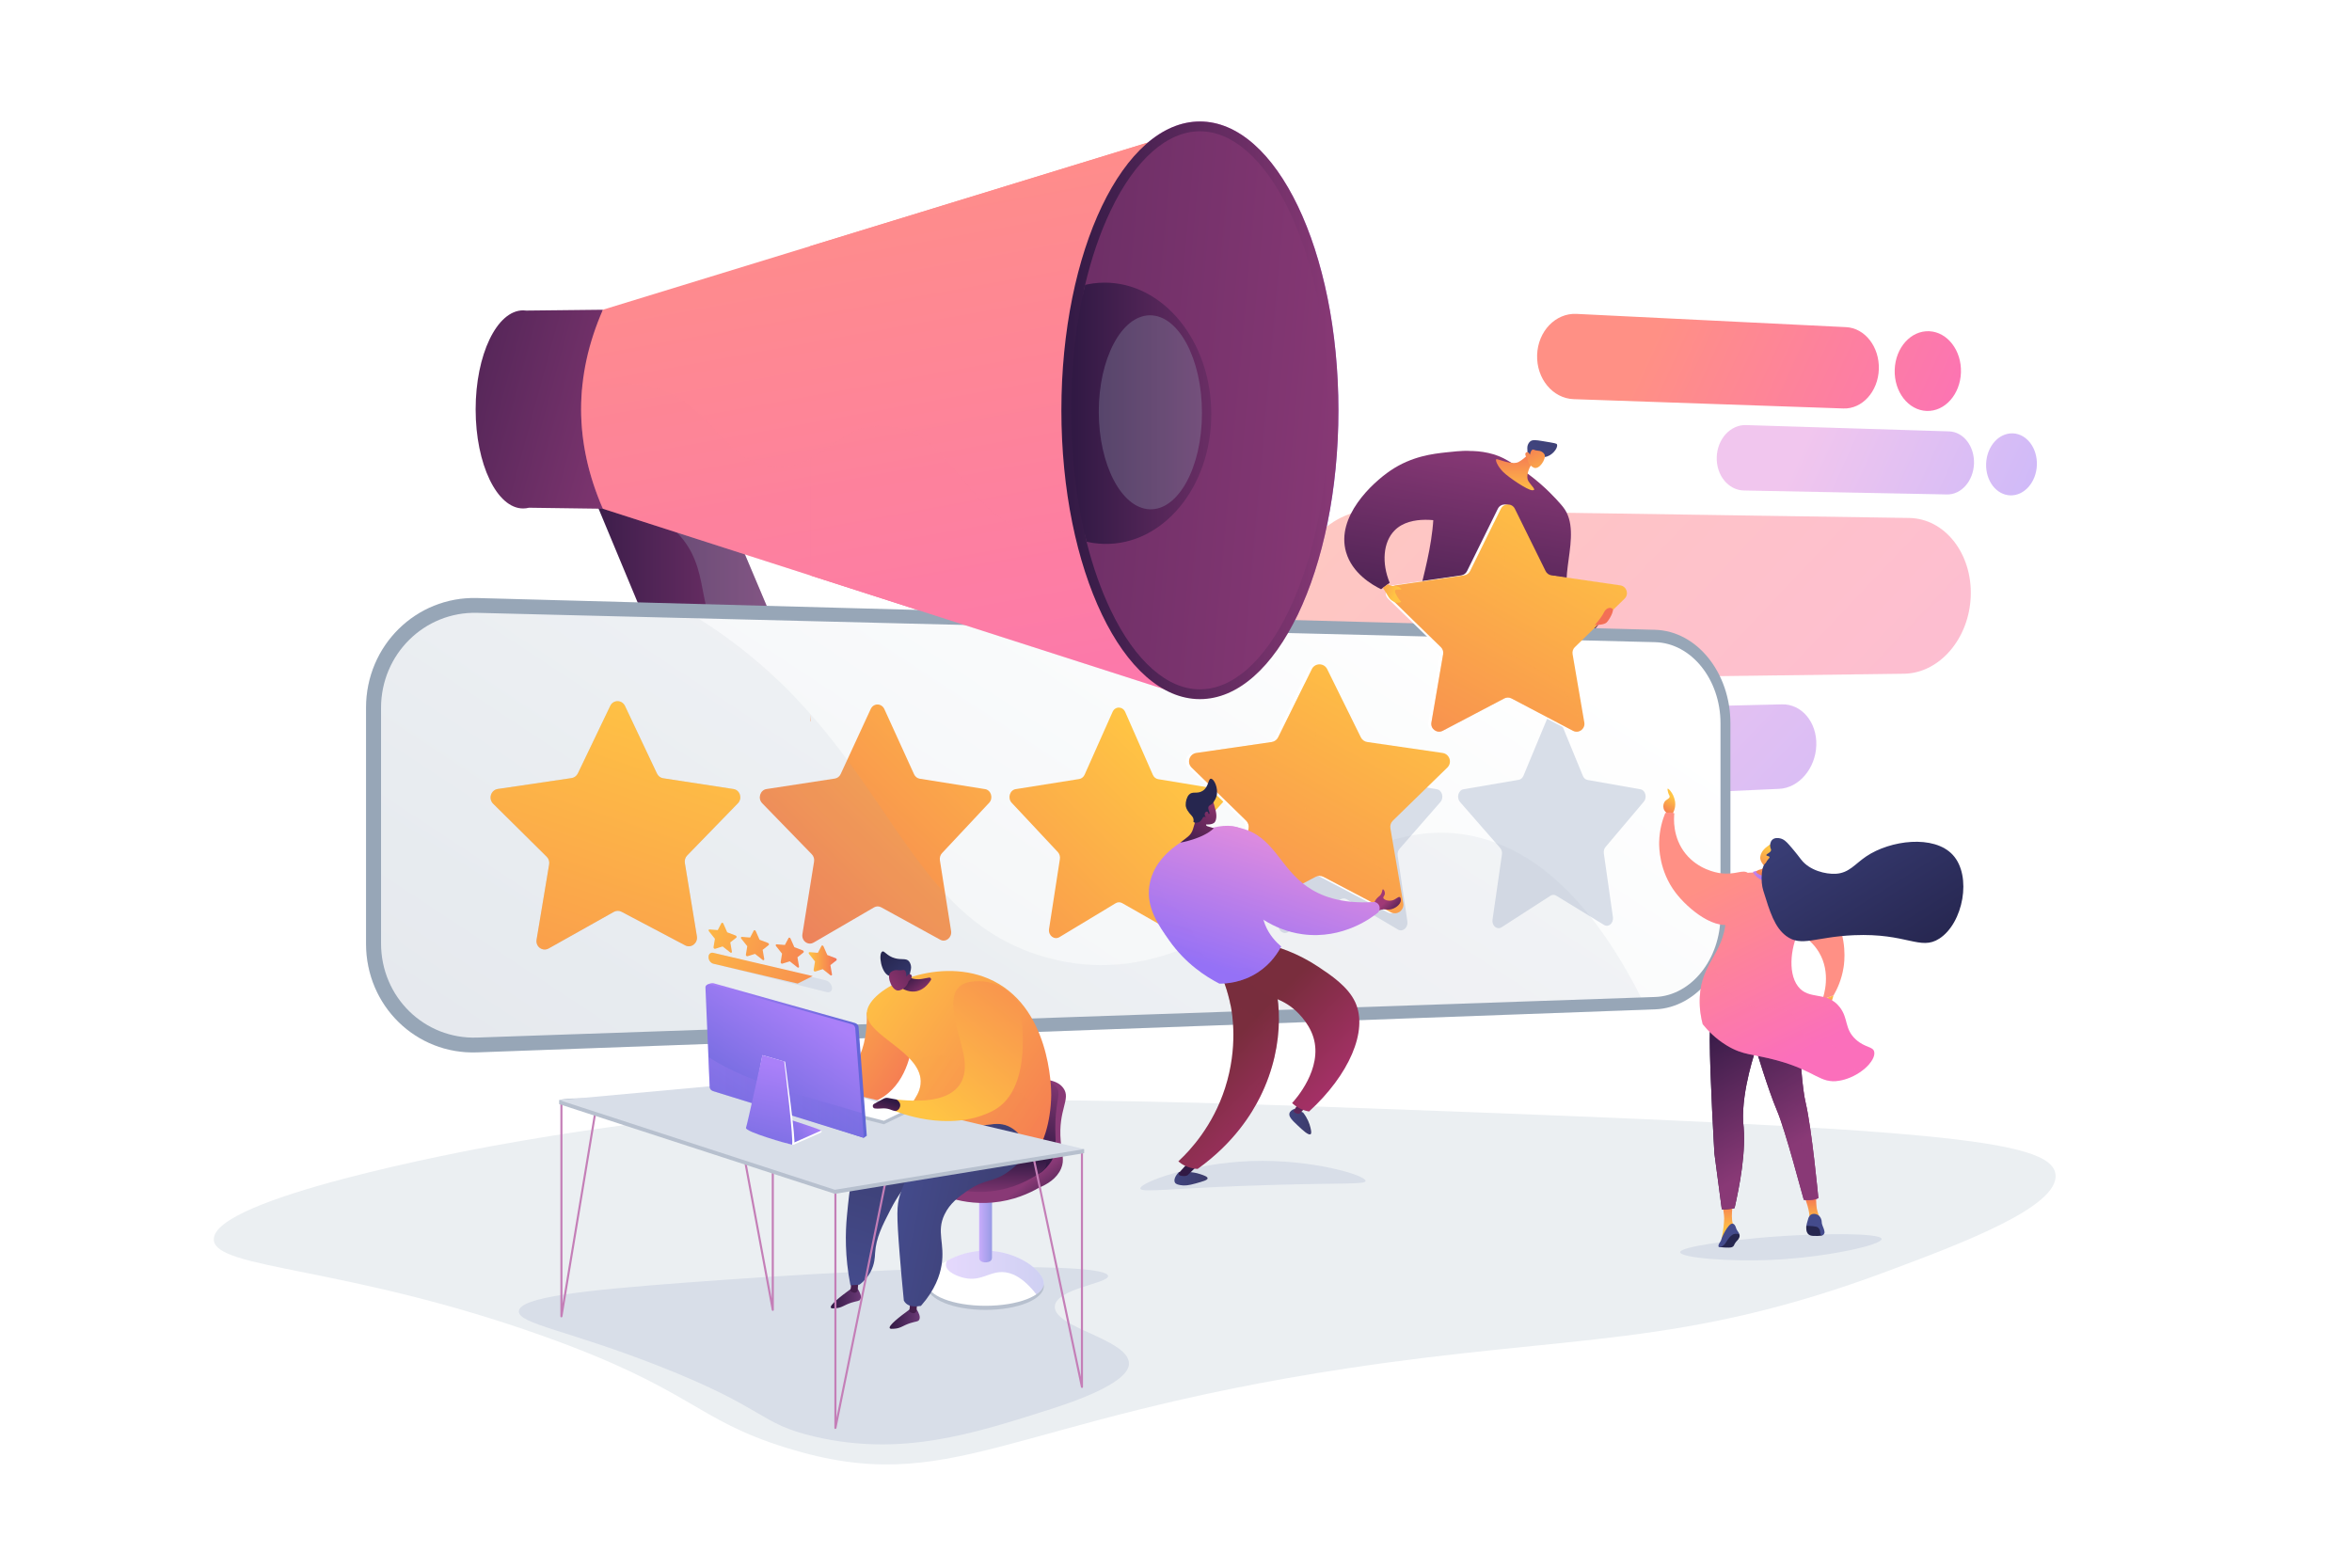 <?xml version="1.0" encoding="utf-8"?>
<!-- Generator: Adobe Illustrator 13.0.0, SVG Export Plug-In . SVG Version: 6.00 Build 14948)  -->
<!DOCTYPE svg PUBLIC "-//W3C//DTD SVG 1.1//EN" "http://www.w3.org/Graphics/SVG/1.1/DTD/svg11.dtd">
<svg version="1.1" xmlns="http://www.w3.org/2000/svg" xmlns:xlink="http://www.w3.org/1999/xlink" x="0px" y="0px" width="2475px"
	 height="1650px" viewBox="0 0 2475 1650" enable-background="new 0 0 2475 1650" xml:space="preserve">
<g id="Background">
	<rect fill="#FFFFFF" width="2475" height="1650"/>
</g>
<g id="Illustration">
	<g>
		<path fill="#EBEFF2" d="M519,1206c-24.828,4.52-296.824,54.938-294,99c1.995,31.125,139.088,27.254,346,101
			c158.809,56.602,159.698,87.984,257,118c173.708,53.587,227.317-29.019,591-84c238.015-35.982,350.44-21.069,567-102
			c77.045-28.793,181.152-67.698,177-102c-4.521-37.356-134.869-47.98-711-69C1093.585,1153.924,842.878,1147.047,519,1206z"/>
		<path fill="#D8DEE8" d="M1317,1222c-62.946,2.146-118.055,22.85-117,29c0.838,4.885,36.808-1.096,144-4
			c70.459-1.908,92.6-0.346,93-4C1437.651,1237.057,1380.525,1219.834,1317,1222z"/>
		<path fill="#D8DEE8" d="M1861,1302c-34.369,2.777-93.223,9.838-93,16c0.205,5.676,50.526,10.154,97,8
			c57.319-2.656,115.596-15.717,115-22C1979.36,1297.246,1910.659,1297.986,1861,1302z"/>
		<path fill="#D8DEE8" d="M1166,1343c0.578,7.854-54.896,13.149-56,32c-1.324,22.613,77.386,34.244,78,60
			c0.142,5.96-3.652,22.977-82,48c-83.053,26.527-157.564,50.342-249,29c-58.896-13.747-49.427-29.318-163-74
			c-96.521-37.973-148.934-44.654-148-58c1.041-14.875,69.511-22.068,175-30C976.493,1330.791,1164.938,1328.568,1166,1343z"/>
		<g>
			<linearGradient id="SVGID_1_" gradientUnits="userSpaceOnUse" x1="594.582" y1="598.404" x2="852.91" y2="598.404">
				<stop  offset="0" style="stop-color:#311944"/>
				<stop  offset="1" style="stop-color:#893976"/>
			</linearGradient>
			<path fill="url(#SVGID_1_)" d="M782.689,812.036c-22.748-1.457-44.229-15.869-53.472-38.065L598.905,460.963
				c-11.864-28.501,1.52-60.758,30.044-72.197c28.727-11.518,73.506,2.048,85.677,30.852L848.313,736.02
				c12.603,29.832-1.609,62.452-31.585,72.715C809.346,811.262,790.193,812.517,782.689,812.036z"/>
			<path opacity="0.3" fill="#97A6B7" d="M628.949,388.766c28.727-11.518,73.506,2.048,85.677,30.852l122.235,289.3
				c-20.457-5.256-44.675-4.784-67.921-25.167c-38.699-33.933-19.661-77.42-50.334-116.155
				c-14.021-17.707-39.964-36.347-92.774-41.955l-26.927-64.677C587.041,432.462,600.425,400.205,628.949,388.766z"/>
			<linearGradient id="SVGID_2_" gradientUnits="userSpaceOnUse" x1="340.542" y1="362.476" x2="707.507" y2="462.346">
				<stop  offset="0" style="stop-color:#311944"/>
				<stop  offset="1" style="stop-color:#893976"/>
			</linearGradient>
			<path fill="url(#SVGID_2_)" d="M550.501,326.653c1.12,0,2.231,0.084,3.333,0.236l80.554-0.884v209.45l-77.785-1.066
				c-2,0.508-4.036,0.774-6.102,0.774c-27.608,0-49.989-46.676-49.989-104.255C500.512,373.329,522.893,326.653,550.501,326.653z"/>
			
				<linearGradient id="SVGID_3_" gradientUnits="userSpaceOnUse" x1="-148.258" y1="114.141" x2="14.304" y2="1013.307" gradientTransform="matrix(1 0 0 1 1040.981 0)">
				<stop  offset="0" style="stop-color:#FF9085"/>
				<stop  offset="1" style="stop-color:#FB6FBB"/>
			</linearGradient>
			<path fill="url(#SVGID_3_)" d="M634.388,326.004c-30.512,69.744-30.512,139.24,0,209.45l599.207,192.652l6.188-587.861
				L634.388,326.004z"/>
			
				<linearGradient id="SVGID_4_" gradientUnits="userSpaceOnUse" x1="-203.88" y1="115.784" x2="-39.295" y2="1026.146" gradientTransform="matrix(1 0 0 1 1040.981 0)">
				<stop  offset="0" style="stop-color:#FF9085"/>
				<stop  offset="1" style="stop-color:#FB6FBB"/>
			</linearGradient>
			<path opacity="0.25" fill="url(#SVGID_4_)" d="M1071.839,555.31c-56.972-21.584-74.675-104.238-140.82-107.02
				c-51.901-2.182-67.537,48.211-118.39,42.775c-52.056-5.564-60.797-61.688-119.094-81.47c-26.505-8.995-54.234-7.333-81.148,0.271
				c-3.615,41.651,3.686,83.444,22,125.588l599.207,192.652l-35.448-199.598C1139.065,562.973,1099.459,565.774,1071.839,555.31z"/>
			
				<linearGradient id="SVGID_5_" gradientUnits="userSpaceOnUse" x1="-1951.499" y1="240.907" x2="-2275.321" y2="622.805" gradientTransform="matrix(-1 0 0 1 -850.762 0)">
				<stop  offset="0.004" style="stop-color:#E38DDD"/>
				<stop  offset="1" style="stop-color:#9571F6"/>
			</linearGradient>
			<ellipse fill="url(#SVGID_5_)" cx="1262.649" cy="431.855" rx="145.758" ry="303.986"/>
			
				<linearGradient id="SVGID_6_" gradientUnits="userSpaceOnUse" x1="-1928.82" y1="427.153" x2="-2240.988" y2="435.106" gradientTransform="matrix(-1 0 0 1 -850.762 0)">
				<stop  offset="0" style="stop-color:#311944"/>
				<stop  offset="1" style="stop-color:#893976"/>
			</linearGradient>
			<path fill="url(#SVGID_6_)" d="M1262.648,725.528c17.09,0,33.884-7.169,49.913-21.31c16.313-14.392,31.068-35.208,43.854-61.872
				c26.876-56.052,41.677-130.806,41.677-210.492c0-79.685-14.801-154.439-41.677-210.491c-12.785-26.664-27.54-47.48-43.854-61.872
				c-16.029-14.14-32.823-21.31-49.913-21.31s-33.883,7.169-49.912,21.31c-16.314,14.392-31.068,35.208-43.854,61.872
				c-11.238,23.437-20.364,50.143-27.181,79.112c-9.486,40.314,17.931,82.4,17.931,128.767c0,49.304-26.762,99.332-16.075,141.598
				c6.585,26.045,15.078,50.134,25.325,71.505c12.785,26.664,27.54,47.48,43.854,61.872
				C1228.766,718.358,1245.559,725.528,1262.648,725.528z"/>
			<g>
				<defs>
					<path id="SVGID_7_" d="M1262.648,725.528c17.09,0,33.884-7.169,49.913-21.31c16.313-14.392,31.068-35.208,43.854-61.872
						c26.876-56.052,41.677-130.806,41.677-210.492c0-79.685-14.801-154.439-41.677-210.491
						c-12.785-26.664-27.54-47.48-43.854-61.872c-16.029-14.14-32.823-21.31-49.913-21.31s-33.883,7.169-49.912,21.31
						c-16.314,14.392-31.068,35.208-43.854,61.872c-26.876,56.052-41.678,130.806-41.678,210.491
						c0,79.686,14.802,154.44,41.678,210.492c12.785,26.664,27.54,47.48,43.854,61.872
						C1228.766,718.358,1245.559,725.528,1262.648,725.528z"/>
				</defs>
				<clipPath id="SVGID_8_">
					<use xlink:href="#SVGID_7_"  overflow="visible"/>
				</clipPath>
				
					<linearGradient id="SVGID_9_" gradientUnits="userSpaceOnUse" x1="69.361" y1="142.547" x2="175.5" y2="729.63" gradientTransform="matrix(1 0 0 1 1040.981 0)">
					<stop  offset="0" style="stop-color:#FFC444"/>
					<stop  offset="0.996" style="stop-color:#F36F56"/>
				</linearGradient>
				<path clip-path="url(#SVGID_8_)" fill="url(#SVGID_9_)" d="M1274.645,435.843c0,77.016-50.997,138.167-113.018,136.608
					c-61.061-1.536-109.872-63.459-109.872-138.332c0-74.873,48.811-136.041,109.872-136.632
					C1223.647,296.887,1274.645,358.828,1274.645,435.843z"/>
				
					<linearGradient id="SVGID_10_" gradientUnits="userSpaceOnUse" x1="130.565" y1="218.178" x2="208.879" y2="651.354" gradientTransform="matrix(1 0 0 1 1040.981 0)">
					<stop  offset="0" style="stop-color:#FFC444"/>
					<stop  offset="0.996" style="stop-color:#F36F56"/>
				</linearGradient>
				<path opacity="0.3" clip-path="url(#SVGID_8_)" fill="url(#SVGID_10_)" d="M1264.846,434.591
					c0,57.189-24.848,102.599-55.067,101.441c-29.751-1.141-53.535-47.124-53.535-102.722s23.783-101.021,53.535-101.459
					C1239.998,331.405,1264.846,377.4,1264.846,434.591z"/>
			</g>
		</g>
		<g>
			
				<linearGradient id="SVGID_11_" gradientUnits="userSpaceOnUse" x1="1403.306" y1="360.445" x2="2162.06" y2="1030.756" gradientTransform="matrix(0.999 0.033 -0.033 0.999 118.23 23.924)">
				<stop  offset="0" style="stop-color:#FF9085"/>
				<stop  offset="1" style="stop-color:#FB6FBB"/>
			</linearGradient>
			<path opacity="0.5" fill="url(#SVGID_11_)" d="M2008.975,545.157l-562.118-8.501c-45.727-0.692-84.635,39.521-86.307,89.827l0,0
				c-1.672,50.306,34.561,90.595,80.33,89.995l562.646-7.369c37.531-0.492,68.809-37.161,70.295-81.908l0,0
				C2075.309,582.454,2046.471,545.724,2008.975,545.157z"/>
			
				<linearGradient id="SVGID_12_" gradientUnits="userSpaceOnUse" x1="1511.43" y1="614.24" x2="1910.458" y2="966.756" gradientTransform="matrix(0.999 0.033 -0.033 0.999 118.23 23.924)">
				<stop  offset="0.004" style="stop-color:#E38DDD"/>
				<stop  offset="1" style="stop-color:#9571F6"/>
			</linearGradient>
			<path opacity="0.5" fill="url(#SVGID_12_)" d="M1875.046,741.33l-305.04,7.353c-24.147,0.583-44.62,22.557-45.502,49.076l0,0
				c-0.881,26.519,18.176,47.141,42.339,46.069l305.246-13.536c20.917-0.927,38.385-21.417,39.194-45.772l0,0
				C1912.093,760.165,1895.949,740.826,1875.046,741.33z"/>
			<g>
				
					<linearGradient id="SVGID_13_" gradientUnits="userSpaceOnUse" x1="1633.099" y1="278.085" x2="1987.535" y2="425.187" gradientTransform="matrix(0.999 0.033 -0.033 0.999 118.23 23.924)">
					<stop  offset="0" style="stop-color:#FF9085"/>
					<stop  offset="1" style="stop-color:#FB6FBB"/>
				</linearGradient>
				<path fill="url(#SVGID_13_)" d="M1942.636,344.32l-283.713-13.944c-21.979-1.08-40.585,18.256-41.414,43.197l0,0
					c-0.828,24.94,16.441,45.778,38.432,46.538l283.85,9.809c19.872,0.687,36.516-17.806,37.297-41.299l0,0
					C1977.867,365.127,1962.497,345.296,1942.636,344.32z"/>
				
					<linearGradient id="SVGID_14_" gradientUnits="userSpaceOnUse" x1="1675.331" y1="200.807" x2="2011.893" y2="340.491" gradientTransform="matrix(0.999 0.033 -0.033 0.999 118.23 23.924)">
					<stop  offset="0" style="stop-color:#FF9085"/>
					<stop  offset="1" style="stop-color:#FB6FBB"/>
				</linearGradient>
				<path fill="url(#SVGID_14_)" d="M2063.492,392.025c-0.766,23.029-16.848,41.163-36.034,40.498
					c-19.315-0.669-34.44-20.109-33.665-43.417c0.774-23.308,17.147-41.429,36.453-40.48
					C2049.424,349.568,2064.257,368.996,2063.492,392.025z"/>
			</g>
			<g opacity="0.5">
				
					<linearGradient id="SVGID_15_" gradientUnits="userSpaceOnUse" x1="1795.406" y1="382.388" x2="2060.645" y2="492.47" gradientTransform="matrix(0.999 0.033 -0.033 0.999 118.23 23.924)">
					<stop  offset="0.004" style="stop-color:#E38DDD"/>
					<stop  offset="1" style="stop-color:#9571F6"/>
				</linearGradient>
				<path fill="url(#SVGID_15_)" d="M2050.994,454.03l-213.64-6.631c-16.36-0.508-30.203,14.565-30.838,33.67l0,0
					c-0.635,19.105,12.184,34.852,28.55,35.172l213.722,4.171c15.136,0.296,27.839-14.256,28.445-32.5v0
					C2077.84,469.669,2066.124,454.5,2050.994,454.03z"/>
				
					<linearGradient id="SVGID_16_" gradientUnits="userSpaceOnUse" x1="1809.531" y1="311.316" x2="2066.673" y2="418.038" gradientTransform="matrix(0.999 0.038 -0.038 0.999 135.187 23.69)">
					<stop  offset="0.004" style="stop-color:#E38DDD"/>
					<stop  offset="1" style="stop-color:#9571F6"/>
				</linearGradient>
				<path fill="url(#SVGID_16_)" d="M2143.396,489.549c-0.683,17.939-13.106,32.193-27.816,31.834
					c-14.788-0.361-26.273-15.334-25.584-33.443s13.286-32.356,28.067-31.826C2132.769,456.641,2144.079,471.609,2143.396,489.549z"
					/>
			</g>
		</g>
		<g>
			
				<linearGradient id="SVGID_17_" gradientUnits="userSpaceOnUse" x1="-1362.197" y1="833.424" x2="-1355.957" y2="912.835" gradientTransform="matrix(-1 0 0 1 224.935 0)">
				<stop  offset="0" style="stop-color:#311944"/>
				<stop  offset="1" style="stop-color:#A03976"/>
			</linearGradient>
			<path fill="url(#SVGID_17_)" d="M1574.964,873.028c0,0,25.114,11.415,25.524,13.237c0.411,1.822-16.15-0.611-22.912-0.349
				c-6.761,0.263-12.322-1.735-11.711-4.599c0.612-2.865,2.979-10.067,2.979-10.067L1574.964,873.028z"/>
			
				<linearGradient id="SVGID_18_" gradientUnits="userSpaceOnUse" x1="-1346.089" y1="877.636" x2="-1347.224" y2="795.394" gradientTransform="matrix(-1 0 0 1 224.935 0)">
				<stop  offset="0" style="stop-color:#FFC444"/>
				<stop  offset="0.996" style="stop-color:#F36F56"/>
			</linearGradient>
			<path fill="url(#SVGID_18_)" d="M1575.883,863.765l-1.528,11.308c0,0-3.976,1.416-6.646-0.258l-1.14-12.402L1575.883,863.765z"/>
			
				<linearGradient id="SVGID_19_" gradientUnits="userSpaceOnUse" x1="-1244.293" y1="824.163" x2="-1238.053" y2="903.569" gradientTransform="matrix(-1 0 0 1 224.935 0)">
				<stop  offset="0" style="stop-color:#311944"/>
				<stop  offset="1" style="stop-color:#A03976"/>
			</linearGradient>
			<path fill="url(#SVGID_19_)" d="M1457.607,864.036l-2.921,4.689c-0.817,1.312-1.061,2.89-0.669,4.386
				c1.021,3.899,3.062,11.5,3.951,13.48c1.212,2.7,17.464,4.304,17.464,4.304s1.449-2.039-1.925-4.503
				c-3.374-2.463-5.543-2.852-6.734-6.486c-1.19-3.635-1.985-13.917-1.985-13.917L1457.607,864.036z"/>
			
				<linearGradient id="SVGID_20_" gradientUnits="userSpaceOnUse" x1="-1238.035" y1="876.144" x2="-1239.169" y2="793.903" gradientTransform="matrix(-1 0 0 1 224.935 0)">
				<stop  offset="0" style="stop-color:#FFC444"/>
				<stop  offset="0.996" style="stop-color:#F36F56"/>
			</linearGradient>
			<path fill="url(#SVGID_20_)" d="M1469.767,852.118c-1.067,0.851-6.287,16.694-6.287,16.694s-1.689,2.161-4.899-1.027
				c-3.209-3.189-1.452-1.431-1.452-1.431l0.602-15.583L1469.767,852.118z"/>
			
				<linearGradient id="SVGID_21_" gradientUnits="userSpaceOnUse" x1="-1365.717" y1="744.405" x2="-1304.909" y2="744.405" gradientTransform="matrix(-1 0 0 1 224.935 0)">
				<stop  offset="0" style="stop-color:#444B8C"/>
				<stop  offset="0.996" style="stop-color:#3E4177"/>
			</linearGradient>
			<path fill="url(#SVGID_21_)" d="M1589.701,636.587c1.325,33.73,1.379,70.377-0.563,109.527
				c-2.185,44.085-6.576,84.832-12.11,121.768c-2.057,0.065-4.219,0.077-6.478,0.013c-1.524-0.041-3.002-0.116-4.43-0.215
				c-2.872-7.658-6.267-17.73-9.307-29.762c-3.195-12.649-5.124-23.996-6.497-34.847c-4.837-38.205,0.831-41.538-3.094-69.851
				c-3.476-25.076-8.419-26.055-14.223-61.656c-6.296-38.629-1.609-44.424,0.671-46.518
				C1543.375,616.133,1566.168,622.201,1589.701,636.587z"/>
			
				<linearGradient id="SVGID_22_" gradientUnits="userSpaceOnUse" x1="-1365.716" y1="744.408" x2="-1304.909" y2="744.408" gradientTransform="matrix(-1 0 0 1 224.935 0)">
				<stop  offset="0" style="stop-color:#444B8C"/>
				<stop  offset="0.996" style="stop-color:#3E4177"/>
			</linearGradient>
			<path opacity="0.3" fill="url(#SVGID_22_)" d="M1533.672,625.046c9.255-8.501,30.421-3.354,52.775,9.62
				c-25.718,27.786-28.521,45.811-25.438,57.506c3.484,13.218,14.078,17.025,14.037,31.479c-0.05,17.762-16.08,22.467-15.739,41.262
				c0.226,12.429,7.27,12.3,8.933,27.65c1.969,18.163-7.234,24.422-4.253,37.86c1.282,5.781,4.942,13.336,15.366,21.117
				c-0.752,5.519-1.522,10.981-2.325,16.342c-2.057,0.064-4.219,0.076-6.478,0.012c-1.524-0.041-3.003-0.115-4.43-0.215
				c-2.872-7.658-6.267-17.73-9.307-29.76c-3.195-12.651-5.124-23.998-6.497-34.849c-4.836-38.205,0.831-41.538-3.094-69.851
				c-3.476-25.076-8.419-26.055-14.223-61.657C1526.705,632.934,1531.392,627.139,1533.672,625.046z"/>
			
				<linearGradient id="SVGID_23_" gradientUnits="userSpaceOnUse" x1="-1348.835" y1="738.411" x2="-1226.424" y2="738.411" gradientTransform="matrix(-1 0 0 1 224.935 0)">
				<stop  offset="0" style="stop-color:#444B8C"/>
				<stop  offset="0.996" style="stop-color:#3E4177"/>
			</linearGradient>
			<path fill="url(#SVGID_23_)" d="M1573.771,636.021c-22.144,32.401-46.028,72.726-67.388,120.992
				c-16.143,36.476-27.85,70.723-36.445,101.245c-1.162,0.538-3.906,1.612-7.412,1.148c-4.782-0.633-7.648-3.685-8.397-4.537
				c-3.498-21.879-3.112-40.41-1.925-53.784c0.76-8.563,2.105-22.822,7.563-40.426c6.113-19.719,10.316-20.827,18.292-41.688
				c8.277-21.653,6.272-27.057,14.2-54.155c3.257-11.132,8.708-27.698,17.704-47.513
				C1531.232,623.542,1552.502,629.781,1573.771,636.021z"/>
			<linearGradient id="SVGID_24_" gradientUnits="userSpaceOnUse" x1="1566.729" y1="731.906" x2="1611.503" y2="478.473">
				<stop  offset="0" style="stop-color:#311944"/>
				<stop  offset="1" style="stop-color:#893976"/>
			</linearGradient>
			<path fill="url(#SVGID_24_)" d="M1683.117,652.374c1.142,8.104-16.612,21.511-32.927,20.077
				c-22.256-1.957-40.833-31.444-42.813-54.865c-0.424-5.015-0.113-10.059-1.135-10.208c-2.593-0.382-9.251,30.37-14.478,56.442
				c-4.202,1.538-10.572,3.171-17.852,1.978c-11.914-1.952-13.333-9.354-26.658-14.18c-7.774-2.815-15.393-2.822-30.628-2.835
				c-17.199-0.015-17.673,2.106-20.985,0.567c0,0-0.819-0.449-1.524-0.956c-12.248-8.793,22.791-75.628,12.702-137.294
				c-1.121-6.854-2.84-13.892,0.988-20.752c9.893-17.729,48.989-20.228,73.211-8.561c6.639,3.198,17.758,10.194,27.688,17.568
				c3.969,2.947,8.097,6.246,12.402,10.007c13.337,11.65,22.165,22.338,23.702,24.283c22.847,28.888-11.393,82.842,12.607,105.078
				C1667.87,648.405,1682.13,645.366,1683.117,652.374z"/>
			
				<linearGradient id="SVGID_25_" gradientUnits="userSpaceOnUse" x1="-1369.667" y1="520.952" x2="-1369.667" y2="471.82" gradientTransform="matrix(-1 0 0 1 224.935 0)">
				<stop  offset="0" style="stop-color:#FFC444"/>
				<stop  offset="0.996" style="stop-color:#F36F56"/>
			</linearGradient>
			<path fill="url(#SVGID_25_)" d="M1611.064,475.381c0,0-6.288,7.14-13.046,10.84c-6.108,3.344-19.572-2.289-22.688-2.95
				c-3.115-0.662,0.623,7.727,6.501,13.508c5.877,5.782,25.304,19.004,30.544,19.225c5.239,0.222-0.844-4.367-4.062-9.71
				c-3.218-5.343,1.317-16.39,5.378-19.793C1617.753,483.097,1611.064,475.381,1611.064,475.381z"/>
			<g>
				
					<linearGradient id="SVGID_26_" gradientUnits="userSpaceOnUse" x1="-3044.039" y1="-844.857" x2="-3064.903" y2="-897.849" gradientTransform="matrix(-0.879 -0.477 -0.477 0.879 -1491.613 -209.093)">
					<stop  offset="0" style="stop-color:#444B8C"/>
					<stop  offset="0.996" style="stop-color:#3E4177"/>
				</linearGradient>
				<path fill="url(#SVGID_26_)" d="M1625.514,480.966c7.136-0.542,14.345-9.329,12.889-13.165
					c-0.417-1.096-1.344-1.27-15.312-3.571c-6.937-1.142-10.403-1.613-12.801,0.304c-1.463,1.17-2.605,3.256-2.966,5.227
					c-0.186,1.014-0.195,2.411-0.021,5.192c0.154,2.469,0.109,2.36,0.174,3.09c0.153,1.751,0.631,4.832,2.339,9.104
					c0.711-0.78,1.653-1.712,2.842-2.63c0.458-0.354,2.268-1.721,4.326-2.55C1620.525,480.54,1623.198,481.143,1625.514,480.966z"/>
				
					<linearGradient id="SVGID_27_" gradientUnits="userSpaceOnUse" x1="-1404.398" y1="506.793" x2="-1381.427" y2="462.126" gradientTransform="matrix(-1 0 0 1 224.935 0)">
					<stop  offset="0" style="stop-color:#FFC444"/>
					<stop  offset="0.996" style="stop-color:#F36F56"/>
				</linearGradient>
				<path fill="url(#SVGID_27_)" d="M1607.208,482.387c0,0,0.317,6.827,6.751,9.825c5.76,2.683,13.404-9.343,11.302-13.936
					c-0.701-1.532-2.875-3.198-5.101-3.714c-1.315-0.305-1.961-0.042-4.1-0.582c-1.973-0.498-2.355-0.957-3.117-0.803
					c-0.953,0.191-2.168,1.275-3.075,5.519c-0.473-1.656-1.521-2.766-2.656-2.834c-0.182-0.011-0.706,0.04-1.136,0.316
					C1604.519,477.176,1604.822,479.708,1607.208,482.387z"/>
			</g>
			<linearGradient id="SVGID_28_" gradientUnits="userSpaceOnUse" x1="1459.946" y1="714.855" x2="1505.038" y2="459.621">
				<stop  offset="0" style="stop-color:#311944"/>
				<stop  offset="1" style="stop-color:#893976"/>
			</linearGradient>
			<path fill="url(#SVGID_28_)" d="M1453.295,620.164c-9.645-4.728-30.466-16.834-36.867-39.136
				c-10.658-37.127,27.246-72.542,46.814-85.792c22.437-15.193,44.981-17.646,58.682-19.137c16.998-1.85,27.373-2.979,35.166,3.403
				c20.152,16.504,8.038,70.964-11.911,76.57c-6.531,1.835-9.003-2.942-22.688-6.24c-4.457-1.073-37.72-9.086-55.017,8.508
				c-12.106,12.314-13.652,34.386-5.105,55.018C1459.345,615.626,1456.319,617.895,1453.295,620.164z"/>
		</g>
		<g>
			<path fill="#97A6B7" d="M1741.662,662.88L502,629.437c-64.074-1.729-116.821,49.962-116.821,115.482v248.339
				c0,65.521,52.748,116.707,116.821,114.367l1239.662-45.281c44.025-1.608,79.266-46.037,79.266-99.254V761.377
				C1820.928,708.16,1785.688,664.068,1741.662,662.88z"/>
			<linearGradient id="SVGID_29_" gradientUnits="userSpaceOnUse" x1="724.296" y1="1432.682" x2="1345.118" y2="490.618">
				<stop  offset="0.004" style="stop-color:#EBEFF2"/>
				<stop  offset="1" style="stop-color:#FFFFFF"/>
			</linearGradient>
			<path fill="url(#SVGID_29_)" d="M502,1092.049c-55.378,1.908-101.036-42.546-101.036-99.122V745.1
				c0-56.576,45.658-101.466,101.036-100.086l1239.662,30.879c38.13,0.95,68.813,39.24,68.813,85.366v202.051
				c0,46.126-30.683,84.709-68.813,86.023L502,1092.049z"/>
			<g>
				<path fill="#D8DEE8" d="M657.681,743.054l33.684,71.182c1.242,2.625,3.642,4.446,6.416,4.872l74.088,11.36
					c6.836,1.048,9.562,9.894,4.621,14.979l-53.392,54.945c-1.993,2.051-2.903,4.988-2.432,7.854l12.683,77.21
					c1.181,7.19-6.053,12.856-12.254,9.584l-67.128-35.42c-2.511-1.326-5.513-1.274-8.027,0.138l-68.522,38.476
					c-6.458,3.627-14.02-1.833-12.783-9.242l13.229-79.268c0.489-2.932-0.457-5.908-2.53-7.961l-56.405-55.859
					c-5.306-5.256-2.377-14.426,4.948-15.508l77.624-11.466c2.845-0.42,5.303-2.254,6.574-4.903l34.137-71.161
					C645.381,736.26,654.522,736.379,657.681,743.054z"/>
				<linearGradient id="SVGID_30_" gradientUnits="userSpaceOnUse" x1="1116.056" y1="690.031" x2="762.151" y2="1051.1">
					<stop  offset="0" style="stop-color:#FFC444"/>
					<stop  offset="0.996" style="stop-color:#F36F56"/>
				</linearGradient>
				<path fill="url(#SVGID_30_)" d="M930.628,746.368l31.242,68.544c1.152,2.528,3.378,4.282,5.952,4.692l68.758,10.941
					c6.347,1.01,8.878,9.533,4.29,14.434l-49.558,52.926c-1.85,1.975-2.694,4.805-2.257,7.564l11.77,74.387
					c1.096,6.927-5.617,12.379-11.372,9.223l-62.269-34.162c-2.329-1.277-5.112-1.229-7.443,0.129l-63.514,36.994
					c-5.984,3.485-12.99-1.775-11.844-8.907l12.258-76.292c0.454-2.822-0.423-5.688-2.344-7.664l-52.248-53.773
					c-4.914-5.058-2.202-13.883,4.583-14.924l71.916-11.039c2.637-0.405,4.915-2.17,6.093-4.721l31.646-68.525
					C919.223,739.831,927.699,739.942,930.628,746.368z"/>
				<linearGradient id="SVGID_31_" gradientUnits="userSpaceOnUse" x1="1245.066" y1="816.482" x2="891.162" y2="1177.551">
					<stop  offset="0" style="stop-color:#FFC444"/>
					<stop  offset="0.996" style="stop-color:#F36F56"/>
				</linearGradient>
				<path fill="url(#SVGID_31_)" d="M1184.091,749.445l29.056,66.095c1.072,2.438,3.143,4.13,5.537,4.524l63.983,10.552
					c5.908,0.975,8.265,9.198,3.993,13.926l-46.123,51.05c-1.721,1.904-2.507,4.633-2.101,7.297l10.952,71.76
					c1.021,6.684-5.227,11.938-10.581,8.889l-57.919-32.99c-2.165-1.232-4.753-1.188-6.921,0.119l-59.036,35.623
					c-5.56,3.355-12.069-1.721-11.005-8.594l11.389-73.533c0.421-2.719-0.393-5.482-2.178-7.389l-48.535-51.837
					c-4.563-4.874-2.044-13.379,4.256-14.382l66.814-10.643c2.451-0.391,4.568-2.092,5.663-4.552l29.419-66.077
					C1173.486,743.146,1181.368,743.25,1184.091,749.445z"/>
				<path fill="#D8DEE8" d="M1420.085,752.31l27.091,63.814c1,2.354,2.931,3.988,5.163,4.369l59.689,10.19
					c5.514,0.94,7.713,8.885,3.727,13.452l-43.033,49.302c-1.605,1.839-2.338,4.475-1.959,7.047l10.216,69.313
					c0.952,6.456-4.876,11.527-9.87,8.578l-54.01-31.895c-2.019-1.192-4.431-1.151-6.452,0.11l-55.015,34.351
					c-5.18,3.233-11.243-1.672-10.252-8.304l10.61-70.966c0.393-2.625-0.366-5.292-2.029-7.133l-45.204-50.036
					c-4.249-4.702-1.903-12.909,3.963-13.878l62.237-10.274c2.283-0.377,4.256-2.021,5.276-4.394l27.419-63.798
					C1410.198,746.233,1417.546,746.329,1420.085,752.31z"/>
				<path fill="#D8DEE8" d="M1640.354,754.984l25.32,61.686c0.934,2.276,2.739,3.855,4.826,4.224l55.813,9.851
					c5.157,0.91,7.214,8.595,3.485,13.011l-40.243,47.67c-1.501,1.777-2.187,4.326-1.832,6.813l9.552,67.028
					c0.891,6.243-4.559,11.142-9.229,8.287l-50.483-30.87c-1.886-1.153-4.141-1.115-6.028,0.104l-51.392,33.164
					c-4.837,3.121-10.499-1.622-9.573-8.031l9.908-68.572c0.366-2.536-0.343-5.113-1.896-6.893l-42.205-48.355
					c-3.966-4.545-1.776-12.473,3.699-13.408l58.115-9.93c2.133-0.365,3.976-1.953,4.929-4.248l25.615-61.671
					C1631.116,749.114,1637.981,749.204,1640.354,754.984z"/>
			</g>
			<g opacity="0.1">
				<path fill="#97A6B7" d="M1559.101,882.207c-160.016-43.558-267.532,174.614-453.594,126.697
					c-161.33-41.549-165.834-221.455-357.58-349.502c-13.139-8.774-26.523-16.897-40.125-24.413L502,629.437
					c-64.074-1.729-116.821,49.962-116.821,115.482v248.339c0,65.521,52.748,116.707,116.821,114.367l1231.239-44.974
					C1674.06,940.157,1611.439,896.455,1559.101,882.207z"/>
			</g>
			<linearGradient id="SVGID_32_" gradientUnits="userSpaceOnUse" x1="689.339" y1="722.184" x2="462.92" y2="1392.842">
				<stop  offset="0" style="stop-color:#FFC444"/>
				<stop  offset="0.996" style="stop-color:#F36F56"/>
			</linearGradient>
			<path fill="url(#SVGID_32_)" d="M657.681,743.054l33.684,71.182c1.242,2.625,3.642,4.446,6.416,4.872l74.088,11.36
				c6.836,1.048,9.562,9.894,4.621,14.979l-53.392,54.945c-1.993,2.051-2.903,4.988-2.432,7.854l12.683,77.21
				c1.181,7.19-6.053,12.856-12.254,9.584l-67.128-35.42c-2.511-1.326-5.513-1.274-8.027,0.138l-68.522,38.476
				c-6.458,3.627-14.02-1.833-12.783-9.242l13.229-79.268c0.489-2.932-0.457-5.908-2.53-7.961l-56.405-55.859
				c-5.306-5.256-2.377-14.426,4.948-15.508l77.624-11.466c2.845-0.42,5.303-2.254,6.574-4.903l34.137-71.161
				C645.381,736.26,654.522,736.379,657.681,743.054z"/>
		</g>
		<g>
			<path fill="#FFFFFF" d="M1590.886,535.532l32.349,65.545c1.198,2.428,3.515,4.112,6.195,4.501l72.332,10.511
				c6.749,0.98,9.443,9.274,4.561,14.034l-52.341,51.02c-1.939,1.89-2.824,4.613-2.366,7.283l12.356,72.041
				c1.152,6.722-5.902,11.847-11.938,8.674l-64.697-34.013c-2.396-1.26-5.26-1.26-7.657,0l-64.696,34.013
				c-6.036,3.173-13.091-1.952-11.938-8.674l12.356-72.041c0.457-2.669-0.428-5.393-2.366-7.283l-52.341-51.02
				c-4.884-4.76-2.188-13.054,4.56-14.034l72.333-10.511c2.68-0.389,4.997-2.073,6.195-4.501l32.349-65.545
				C1579.147,529.417,1587.868,529.417,1590.886,535.532z"/>
			<linearGradient id="SVGID_33_" gradientUnits="userSpaceOnUse" x1="1661.092" y1="521.576" x2="1413.586" y2="960.336">
				<stop  offset="0" style="stop-color:#FFC444"/>
				<stop  offset="0.996" style="stop-color:#F36F56"/>
			</linearGradient>
			<path fill="url(#SVGID_33_)" d="M1594.099,535.532l32.348,65.545c1.198,2.428,3.516,4.112,6.195,4.501l72.333,10.511
				c6.749,0.98,9.443,9.274,4.56,14.034l-52.34,51.02c-1.939,1.89-2.824,4.613-2.367,7.283l12.356,72.041
				c1.152,6.722-5.902,11.847-11.938,8.674l-64.696-34.013c-2.397-1.26-5.261-1.26-7.657,0l-64.697,34.013
				c-6.036,3.173-13.091-1.952-11.938-8.674l12.355-72.041c0.458-2.669-0.427-5.393-2.366-7.283l-52.341-51.02
				c-4.883-4.76-2.188-13.054,4.561-14.034l72.333-10.511c2.68-0.389,4.996-2.073,6.194-4.501l32.349-65.545
				C1582.36,529.417,1591.08,529.417,1594.099,535.532z"/>
			<g opacity="0.3">
				<linearGradient id="SVGID_34_" gradientUnits="userSpaceOnUse" x1="1660.971" y1="521.508" x2="1413.465" y2="960.268">
					<stop  offset="0" style="stop-color:#FFC444"/>
					<stop  offset="0.996" style="stop-color:#F36F56"/>
				</linearGradient>
				<path fill="url(#SVGID_34_)" d="M1637.678,719.263c-24.827-23.607-52.792-22.292-64.083-49.573
					c-12.65-30.569,14.288-51.968,9.673-89.473c-1.117-9.084-4.129-19.458-10.81-30.736l-25.465,51.596
					c-1.198,2.428-3.515,4.111-6.194,4.501l-72.333,10.511c-6.749,0.98-9.443,9.274-4.561,14.034l52.341,51.02
					c1.939,1.89,2.824,4.614,2.366,7.283l-12.355,72.041c-1.153,6.722,5.901,11.847,11.938,8.674l64.697-34.013
					c2.396-1.26,5.261-1.26,7.657,0l64.696,34.013c3.512,1.846,7.365,0.88,9.75-1.571
					C1658.573,744.058,1648.101,729.175,1637.678,719.263z"/>
			</g>
		</g>
		<linearGradient id="SVGID_35_" gradientUnits="userSpaceOnUse" x1="1700.478" y1="671.027" x2="1690.574" y2="654.43">
			<stop  offset="0" style="stop-color:#FFC444"/>
			<stop  offset="0.996" style="stop-color:#F36F56"/>
		</linearGradient>
		<path fill="url(#SVGID_35_)" d="M1678.21,657.821c0,0,6.798-7.352,9.556-13.192c2.757-5.839,8.047-5.654,9.314-3.403
			c1.267,2.251-3.71,11.362-6.547,14.045C1687.697,657.955,1678.21,657.821,1678.21,657.821z"/>
		<linearGradient id="SVGID_36_" gradientUnits="userSpaceOnUse" x1="1468.22" y1="625.117" x2="1429.403" y2="609.055">
			<stop  offset="0" style="stop-color:#FFC444"/>
			<stop  offset="0.996" style="stop-color:#F36F56"/>
		</linearGradient>
		<path fill="url(#SVGID_36_)" d="M1455.241,618.704l5.105-3.83c0,0,3.204,2.218,7.119,1.915c2.135-0.166,4.966,1.116,5.604,1.794
			s3.612,2.306-0.645,1.881s-4.94,0.761-4.348,2.888s4.146,8.082,5.95,9.358c1.804,1.276-3.372,2.127-5.499,1.347
			s-5.53-2.198-8.011-6.806C1459.613,625.571,1455.241,618.704,1455.241,618.704z"/>
		<g>
			<g>
				<path fill="#FFFFFF" d="M1393.056,704.247l35.434,71.797c1.313,2.66,3.851,4.504,6.786,4.931l79.232,11.513
					c7.393,1.074,10.345,10.159,4.995,15.373l-57.333,55.886c-2.124,2.071-3.094,5.055-2.592,7.979l13.534,78.912
					c1.263,7.363-6.465,12.977-13.077,9.501l-70.868-37.257c-2.625-1.381-5.762-1.381-8.388,0l-70.868,37.257
					c-6.611,3.476-14.34-2.138-13.076-9.501l13.534-78.912c0.501-2.924-0.468-5.907-2.592-7.979l-57.334-55.886
					c-5.349-5.214-2.397-14.299,4.995-15.373l79.233-11.513c2.935-0.427,5.473-2.271,6.785-4.931l35.435-71.797
					C1380.197,697.548,1389.749,697.548,1393.056,704.247z"/>
				<linearGradient id="SVGID_37_" gradientUnits="userSpaceOnUse" x1="1469.96" y1="688.96" x2="1198.845" y2="1169.572">
					<stop  offset="0" style="stop-color:#FFC444"/>
					<stop  offset="0.996" style="stop-color:#F36F56"/>
				</linearGradient>
				<path fill="url(#SVGID_37_)" d="M1396.574,704.247l35.434,71.797c1.313,2.66,3.851,4.504,6.786,4.931l79.233,11.513
					c7.392,1.074,10.344,10.159,4.994,15.373l-57.333,55.886c-2.124,2.071-3.094,5.055-2.592,7.979l13.534,78.912
					c1.263,7.363-6.465,12.977-13.077,9.501l-70.867-37.257c-2.626-1.381-5.763-1.381-8.389,0l-70.867,37.257
					c-6.612,3.476-14.34-2.138-13.077-9.501l13.534-78.912c0.502-2.924-0.468-5.907-2.592-7.979l-57.333-55.886
					c-5.35-5.214-2.397-14.299,4.994-15.373l79.233-11.513c2.936-0.427,5.473-2.271,6.786-4.931l35.434-71.797
					C1383.716,697.548,1393.269,697.548,1396.574,704.247z"/>
				<g opacity="0.3">
					<linearGradient id="SVGID_38_" gradientUnits="userSpaceOnUse" x1="1469.825" y1="688.885" x2="1198.711" y2="1169.497">
						<stop  offset="0" style="stop-color:#FFC444"/>
						<stop  offset="0.996" style="stop-color:#F36F56"/>
					</linearGradient>
					<path fill="url(#SVGID_38_)" d="M1444.311,905.504c-27.194-25.859-57.828-24.418-70.195-54.302
						c-13.857-33.485,15.65-56.926,10.596-98.008c-1.225-9.951-4.523-21.314-11.842-33.667l-27.893,56.518
						c-1.313,2.66-3.851,4.504-6.786,4.931l-79.233,11.513c-7.393,1.074-10.344,10.159-4.994,15.373l57.333,55.886
						c2.124,2.071,3.094,5.055,2.592,7.979l-13.534,78.912c-1.263,7.363,6.465,12.977,13.077,9.501l70.867-37.257
						c2.626-1.381,5.763-1.381,8.389,0l70.867,37.257c3.847,2.022,8.067,0.965,10.68-1.721
						C1467.199,932.663,1455.728,916.361,1444.311,905.504z"/>
				</g>
			</g>
			<g>
				<linearGradient id="SVGID_39_" gradientUnits="userSpaceOnUse" x1="1235.851" y1="1240.647" x2="1270.764" y2="1240.647">
					<stop  offset="0" style="stop-color:#40447E"/>
					<stop  offset="0.996" style="stop-color:#3C3B6B"/>
				</linearGradient>
				<path fill="url(#SVGID_39_)" d="M1240.604,1233.571c-4.052,4.089-5.694,8.478-4.222,11.05c1.017,1.777,3.266,2.241,5.73,2.715
					c3.891,0.746,7.946,0.545,16.285-1.811c7.786-2.198,12.361-3.49,12.365-5.359c0.004-1.752-3.999-3.111-7.512-4.305
					c-4.967-1.688-9.326-2.165-12.316-2.29C1247.492,1233.571,1244.048,1233.571,1240.604,1233.571z"/>
				<linearGradient id="SVGID_40_" gradientUnits="userSpaceOnUse" x1="1356.728" y1="1180.625" x2="1379.812" y2="1180.625">
					<stop  offset="0" style="stop-color:#40447E"/>
					<stop  offset="0.996" style="stop-color:#3C3B6B"/>
				</linearGradient>
				<path fill="url(#SVGID_40_)" d="M1361.669,1167.264c-1.824,0.788-4.164,2.178-4.788,4.475
					c-0.984,3.626,2.891,7.369,9.089,13.207c4.65,4.381,10.931,10.297,13.117,8.805c1.339-0.914,0.548-4.2-0.188-7.26
					c-0.887-3.683-2.847-9.381-7.7-15.627C1371.198,1170.863,1371.198,1170.863,1361.669,1167.264z"/>
				<linearGradient id="SVGID_41_" gradientUnits="userSpaceOnUse" x1="1252.894" y1="1238.952" x2="1265.559" y2="1265.189">
					<stop  offset="0" style="stop-color:#311944"/>
					<stop  offset="1" style="stop-color:#A03976"/>
				</linearGradient>
				<path fill="url(#SVGID_41_)" d="M1249.495,1224.563l-8.721,9.67c-0.896,0.992-0.447,2.588,0.841,2.947
					c1.91,0.533,4.572,0.965,7.017,0.273c0.537-0.152,1.011-0.475,1.41-0.865l8.702-8.499L1249.495,1224.563z"/>
				<linearGradient id="SVGID_42_" gradientUnits="userSpaceOnUse" x1="1374.825" y1="1135.094" x2="1355.456" y2="1221.375">
					<stop  offset="0" style="stop-color:#311944"/>
					<stop  offset="1" style="stop-color:#A03976"/>
				</linearGradient>
				<path fill="url(#SVGID_42_)" d="M1366.501,1161.425l-4.701,6.774c-0.667,0.96-0.348,2.277,0.676,2.842
					c0.676,0.372,1.483,0.768,2.325,1.072c1.366,0.494,2.896,0.126,3.861-0.961l5.1-5.74L1366.501,1161.425z"/>
				<linearGradient id="SVGID_43_" gradientUnits="userSpaceOnUse" x1="1369.843" y1="1201.103" x2="1280.355" y2="1111.616">
					<stop  offset="0" style="stop-color:#AB316D"/>
					<stop  offset="1" style="stop-color:#792D3D"/>
				</linearGradient>
				<path fill="url(#SVGID_43_)" d="M1282.066,1019.522c4.469,9.341,9.856,22.813,13.124,39.673
					c1.375,7.09,7.806,42.793-6.017,85.816c-12.865,40.043-36.56,65.531-49.167,77.349c1.785,1.511,4.258,3.284,7.457,4.772
					c5.122,2.383,9.805,2.965,12.802,3.086c38.503-27.484,57.174-58.624,65.649-75.57c28.595-57.174,21.421-113.303,8.922-137.041
					c-4.105-7.795-8.741-12.016-13.993-13.895C1303.989,997.687,1284.446,1017.101,1282.066,1019.522z"/>
				<linearGradient id="SVGID_44_" gradientUnits="userSpaceOnUse" x1="1369.843" y1="1201.103" x2="1280.355" y2="1111.616">
					<stop  offset="0" style="stop-color:#AB316D"/>
					<stop  offset="1" style="stop-color:#792D3D"/>
				</linearGradient>
				<path opacity="0.3" fill="url(#SVGID_44_)" d="M1334.837,1017.607c-4.105-7.795-8.741-12.016-13.993-13.895
					c-16.854-6.026-36.397,13.388-38.777,15.81c4.406,9.21,9.695,22.452,12.976,38.979c11.775,2.768,28.226,9.334,36.242,24.855
					c12.969,25.109-5.677,55.203-9.546,61.447c-8.516,13.744-13.672,12.455-26.249,32.215
					c-9.499,14.925-10.225,21.423-18.494,28.637c-9.722,8.48-21.862,10.967-31.665,11.507c-1.923,1.954-3.715,3.69-5.323,5.197
					c1.785,1.511,4.258,3.284,7.457,4.772c5.122,2.383,9.805,2.965,12.802,3.086c38.503-27.484,57.174-58.624,65.649-75.57
					C1354.51,1097.475,1347.336,1041.346,1334.837,1017.607z"/>
				<linearGradient id="SVGID_45_" gradientUnits="userSpaceOnUse" x1="1429.102" y1="1141.845" x2="1339.615" y2="1052.357">
					<stop  offset="0" style="stop-color:#AB316D"/>
					<stop  offset="1" style="stop-color:#792D3D"/>
				</linearGradient>
				<path fill="url(#SVGID_45_)" d="M1303.841,1017.435c2.072,4.208,5.672,10.487,11.634,16.704
					c15.112,15.76,29.243,14.268,45.254,27.249c1.973,1.6,16.152,13.359,21.39,30.517c10.081,33.023-19.214,65.59-22.458,69.096
					c1.884,1.744,4.73,4.002,8.612,5.879c3.571,1.727,6.832,2.559,9.247,2.982c42.002-38.379,62.525-84.885,48.549-115.105
					c-7.624-16.484-25.673-28.47-39.004-37.321c-21.796-14.474-42.599-21.047-56.143-24.257
					C1321.895,1001.264,1312.868,1009.35,1303.841,1017.435z"/>
				<linearGradient id="SVGID_46_" gradientUnits="userSpaceOnUse" x1="1311.693" y1="861.768" x2="1262.177" y2="1014.492">
					<stop  offset="0.004" style="stop-color:#E38DDD"/>
					<stop  offset="1" style="stop-color:#9571F6"/>
				</linearGradient>
				<path fill="url(#SVGID_46_)" d="M1328.897,929.836c0.633,18.572-3.673,28.203,2.357,43.359
					c4.333,10.892,11.513,18.377,16.96,23.029c-3.101,5.949-10.323,17.827-24.425,27.105c-17.035,11.209-33.979,11.959-40.63,11.902
					c-14.094-7.252-35.47-20.918-52.628-45.255c-11.631-16.497-24.401-34.611-21.022-57.701
					c4.292-29.333,31.474-45.004,39.181-49.447c5.072-2.925,40.103-23.12,61.515-8.276
					C1327.422,886.489,1328.425,915.945,1328.897,929.836z"/>
				<linearGradient id="SVGID_47_" gradientUnits="userSpaceOnUse" x1="1473.28" y1="964.007" x2="1457.94" y2="948.667">
					<stop  offset="0" style="stop-color:#311944"/>
					<stop  offset="1" style="stop-color:#A03976"/>
				</linearGradient>
				<path fill="url(#SVGID_47_)" d="M1445.977,950.916c0.561-3,2.709-5.179,3.935-6.416c1.423-1.436,1.714-1.209,2.642-2.384
					c2.337-2.958,1.772-6.013,2.671-6.114c0.781-0.09,2.153,2.11,2.061,4.386c-0.104,2.543-1.963,3.302-1.612,4.712
					c0.492,1.982,4.897,3.422,8.799,2.684c4.524-0.855,6.731-4.503,8.502-3.579c1.284,0.671,1.202,3.071,1.192,3.281
					c-0.197,4.502-6.212,9.228-12.08,9.843c-3.379,0.355-4.643-0.869-8.65,0.15c-2.658,0.675-3.588,1.591-4.922,1.044
					C1446.327,957.625,1445.44,953.783,1445.977,950.916z"/>
				<linearGradient id="SVGID_48_" gradientUnits="userSpaceOnUse" x1="1377.103" y1="882.975" x2="1327.587" y2="1035.7">
					<stop  offset="0.004" style="stop-color:#E38DDD"/>
					<stop  offset="1" style="stop-color:#9571F6"/>
				</linearGradient>
				<path fill="url(#SVGID_48_)" d="M1446.623,949.324c-36.169,2.504-57.771-6.902-70.794-15.908
					c-29.542-20.43-35.339-52.911-69.602-61.646c-6.248-1.594-17.13-4.368-23.067,1.192c-12.339,11.556,2.211,53.909,27.84,79.942
					c5.659,5.748,26.052,25.857,59.705,30.397c43.134,5.819,74.076-18.522,79.414-22.867c1.69-1.905,2.206-4.573,1.327-6.913
					C1450.211,950.233,1446.895,949.389,1446.623,949.324z"/>
				<linearGradient id="SVGID_49_" gradientUnits="userSpaceOnUse" x1="1309.487" y1="861.051" x2="1259.971" y2="1013.777">
					<stop  offset="0.004" style="stop-color:#E38DDD"/>
					<stop  offset="1" style="stop-color:#9571F6"/>
				</linearGradient>
				<path opacity="0.3" fill="url(#SVGID_49_)" d="M1267.648,1006.199c-10.185-9.648-5.363-15.626-17.897-35
					c-12.768-19.736-21.958-20.103-27.84-33.408c-3.043-6.883-4.921-16.77-1.566-30.971c-5.16,6.951-9.36,15.379-10.834,25.456
					c-3.379,23.09,9.391,41.204,21.022,57.701c17.159,24.337,38.535,38.003,52.628,45.255c6.651,0.057,23.595-0.693,40.63-11.902
					c6.321-4.158,11.25-8.838,15.055-13.273c-5.201,2.865-11.288,5.368-18.299,6.881
					C1317.148,1017.67,1286.314,1023.879,1267.648,1006.199z"/>
				<linearGradient id="SVGID_50_" gradientUnits="userSpaceOnUse" x1="1246.983" y1="900.281" x2="1286.754" y2="834.659">
					<stop  offset="0" style="stop-color:#311944"/>
					<stop  offset="1" style="stop-color:#A03976"/>
				</linearGradient>
				<path fill="url(#SVGID_50_)" d="M1258.308,862.74l-2.946,9.954c-0.943,3.185-2.855,5.996-5.471,8.044l-7.818,6.121
					c0,0,23.847-4.003,35.251-15.115l-6.964-2.195c-0.732-0.231-1.23-0.91-1.23-1.678v-7.318L1258.308,862.74z"/>
				<g>
					<g>
						<linearGradient id="SVGID_51_" gradientUnits="userSpaceOnUse" x1="1244.166" y1="898.574" x2="1283.938" y2="832.95">
							<stop  offset="0" style="stop-color:#311944"/>
							<stop  offset="1" style="stop-color:#A03976"/>
						</linearGradient>
						<path fill="url(#SVGID_51_)" d="M1266.88,867.77c1.135-0.252,9.367,1.096,11.707-2.861c3.177-5.371,0.016-13.953-0.304-15.279
							c-1.336-5.551-1.833-6.393-2.863-7.567l-1.457-1.54c0,0-0.09-0.068-0.187-0.135c-1.013-0.695-4.795-1.828-5.612-1.869
							c-2.608-0.131-7.916,9.223-10.956,23.639c-0.247,0.514-0.491,1.033-0.733,1.559
							C1255.845,865.081,1266.806,868.295,1266.88,867.77z"/>
						<path fill="#26264F" d="M1280.155,837.847c-1.189,4.399-4.519,8.55-5.776,9.024c-0.163,0.061-1.093,0.463-2.06,1.317
							c-0.132,0.116-0.259,0.259-0.39,0.453c-1.705,2.518,1.837,6.96,0.654,7.976c-0.858,0.736-3.536-1.268-4.1-0.584
							c-0.531,0.643,1.557,2.824,0.94,3.6c-0.464,0.586-1.837-0.43-3.074,0.327c-0.617,0.378-0.582,0.815-1.505,2.224
							c-0.522,0.797-1.181,1.646-1.636,2.094c-2.212,2.18-6.774,1.977-7.327,0.72c-0.154-0.35,0.108-0.538,0.131-1.569
							c0,0,0.021-0.955-0.327-2.159c-0.497-1.72-2.367-3.353-4.122-5.495c-3.25-3.969-3.685-6.729-3.791-7.65
							c-0.037-0.328-0.05-0.572-0.06-0.748c-0.18-3.524,1.086-8.294,3.327-10.837c3.754-4.261,8.647-0.458,14.459-4.122
							c6.705-4.227,5.649-12.729,8.701-12.823C1277.565,819.489,1282.353,829.711,1280.155,837.847z"/>
						<linearGradient id="SVGID_52_" gradientUnits="userSpaceOnUse" x1="1244.888" y1="899.008" x2="1284.657" y2="833.389">
							<stop  offset="0" style="stop-color:#311944"/>
							<stop  offset="1" style="stop-color:#A03976"/>
						</linearGradient>
						<path fill="url(#SVGID_52_)" d="M1271.276,855.16c-0.684-1.771-2.952-0.883-3.475,1.033s0.805,4.406,2.71,4.508
							C1272.416,860.805,1272.197,857.544,1271.276,855.16z"/>
					</g>
				</g>
			</g>
		</g>
		<g>
			<g>
				<g>
					<ellipse fill="#B7C0CE" cx="1037.119" cy="1353.668" rx="61.304" ry="25.02"/>
					<path fill="#FFFFFF" d="M1098.423,1350.734c0,13.043-27.447,23.617-61.304,23.617c-33.858,0-61.304-10.574-61.304-23.617
						c0-13.044,27.446-34.387,61.304-34.387C1070.977,1316.348,1098.423,1337.69,1098.423,1350.734z"/>
					<linearGradient id="SVGID_53_" gradientUnits="userSpaceOnUse" x1="995.401" y1="1339.336" x2="1098.423" y2="1339.336">
						<stop  offset="0" style="stop-color:#AA80F9"/>
						<stop  offset="0.996" style="stop-color:#6165D7"/>
					</linearGradient>
					<path opacity="0.3" fill="url(#SVGID_53_)" d="M1098.423,1350.734c0-13.045-27.447-34.387-61.304-34.387
						c-15.633,0-29.891,4.555-40.72,10.736c-0.758,1.588-1.111,3.168-0.967,4.666c0.703,7.34,12.672,11.852,19.543,13.339
						c17.301,3.747,25.75-6.599,40.016-6.204c8.819,0.244,21.041,4.674,35.538,23.439
						C1095.546,1358.899,1098.423,1354.947,1098.423,1350.734z"/>
					<path fill="#FFFFFF" d="M1040.477,1328.195c-2.45,0.609-4.735,0.586-6.885,0.039c-1.95-0.495-3.289-2.3-3.289-4.313l0-69.125
						h13.631v69.044C1043.935,1325.915,1042.49,1327.694,1040.477,1328.195z"/>
					<linearGradient id="SVGID_54_" gradientUnits="userSpaceOnUse" x1="1030.303" y1="1291.723" x2="1043.935" y2="1291.723">
						<stop  offset="0" style="stop-color:#AA80F9"/>
						<stop  offset="0.996" style="stop-color:#6165D7"/>
					</linearGradient>
					<path opacity="0.65" fill="url(#SVGID_54_)" d="M1040.477,1328.195c-2.45,0.609-4.735,0.586-6.885,0.039
						c-1.95-0.495-3.289-2.3-3.289-4.313l0-69.125h13.631v69.044C1043.935,1325.915,1042.49,1327.694,1040.477,1328.195z"/>
					<g>
						<linearGradient id="SVGID_55_" gradientUnits="userSpaceOnUse" x1="1104.791" y1="1277.227" x2="1079.798" y2="1244.661">
							<stop  offset="0" style="stop-color:#311944"/>
							<stop  offset="1" style="stop-color:#893976"/>
						</linearGradient>
						<path fill="url(#SVGID_55_)" d="M965.091,1225.705l20.825-13.165c0.866-4.918,10.683-56.364,50.534-72.519
							c16.207-6.57,33.647-5.791,43.218-5.363c19.107,0.854,32.735,1.463,39.291,10.577c8.417,11.702-5.7,22.315-2.777,55.792
							c1.192,13.65,4.224,19.714,0.448,28.758c-4.523,10.833-15.013,16.838-23.168,20.218c-9.749,5.661-26.724,13.729-49.144,15.694
							c-37.765,3.309-65.958-12.891-75.654-19.089c-4.311-1.36-7.55-4.944-8.467-9.371
							C959.266,1232.748,961.216,1228.154,965.091,1225.705z"/>
						<linearGradient id="SVGID_56_" gradientUnits="userSpaceOnUse" x1="1047.813" y1="1204.48" x2="1079.927" y2="1119.354">
							<stop  offset="0" style="stop-color:#311944"/>
							<stop  offset="1" style="stop-color:#893976"/>
						</linearGradient>
						<path fill="url(#SVGID_56_)" d="M1083.867,1137.409c14.131,0.419,22.913,0.254,27.77,6.563
							c5.099,6.623-0.054,12.268-1.009,35.849c-0.871,21.497,2.919,29.997-4.027,41.911c0,0-3.53,6.054-9.104,10.602
							c-19.694,16.068-70.504,15.875-91.89-17.674c-17.062-26.766-9.948-66.217,10.098-79.271
							C1025.526,1128.994,1027.78,1135.748,1083.867,1137.409z"/>
						<linearGradient id="SVGID_57_" gradientUnits="userSpaceOnUse" x1="1029.853" y1="1219.665" x2="1029.363" y2="1261.324">
							<stop  offset="0" style="stop-color:#311944"/>
							<stop  offset="1" style="stop-color:#893976"/>
						</linearGradient>
						<path fill="url(#SVGID_57_)" d="M963.576,1213.883l20.825-13.165c0,0,55.78-18.339,107.391,7.519
							c5.779,2.896,9.375,8.874,9.375,15.338c0,4.96-2.979,9.435-7.556,11.349c-9.003,6.146-26.58,16.296-50.81,18.952
							c-38.521,4.222-67.181-13.418-75.654-19.09c-4.312-1.359-7.551-4.943-8.467-9.371
							C957.751,1220.926,959.702,1216.331,963.576,1213.883z"/>
					</g>
					<g>
						<linearGradient id="SVGID_58_" gradientUnits="userSpaceOnUse" x1="815.206" y1="1058.355" x2="970.942" y2="1164.138">
							<stop  offset="0" style="stop-color:#FFC444"/>
							<stop  offset="0.996" style="stop-color:#F36F56"/>
						</linearGradient>
						<path fill="url(#SVGID_58_)" d="M825.628,1139.959c0,0,88.749,27.857,86.529-74.369l49.164,14.541
							c0,0,4.767,118.672-117.743,74.969L825.628,1139.959z"/>
						<linearGradient id="SVGID_59_" gradientUnits="userSpaceOnUse" x1="936.133" y1="1388.546" x2="967.865" y2="1388.546">
							<stop  offset="0" style="stop-color:#311944"/>
							<stop  offset="1" style="stop-color:#6B3976"/>
						</linearGradient>
						<path fill="url(#SVGID_59_)" d="M956.771,1378.477h8.024c1.986,3.202,4.189,7.756,2.423,10.683
							c-1.224,2.027-3.285,1.501-9.078,3.338c-8.101,2.57-10.057,5.499-16.988,5.989c-2.542,0.18-4.398,0.31-4.896-0.596
							C934.832,1395.295,945.834,1386.461,956.771,1378.477z"/>
						<linearGradient id="SVGID_60_" gradientUnits="userSpaceOnUse" x1="950.048" y1="1406.888" x2="1003.053" y2="1247.871">
							<stop  offset="0" style="stop-color:#311944"/>
							<stop  offset="1" style="stop-color:#A03976"/>
						</linearGradient>
						<path fill="url(#SVGID_60_)" d="M958.011,1381.16c0.678,0.275,1.352,0.576,2.009,0.813c2.225,0.803,4.542-0.908,4.554-3.272
							c0-0.075,0.001-0.151,0.002-0.228c0.038-3.495,0.749-6.309,1.307-8.068c-2.952-0.137-5.903-0.273-8.855-0.411
							c0.677,3.919,0.442,6.717-0.185,8.751C956.541,1379.727,957.06,1380.771,958.011,1381.16z"/>
						<linearGradient id="SVGID_61_" gradientUnits="userSpaceOnUse" x1="874.201" y1="1367.012" x2="905.933" y2="1367.012">
							<stop  offset="0" style="stop-color:#311944"/>
							<stop  offset="1" style="stop-color:#6B3976"/>
						</linearGradient>
						<path fill="url(#SVGID_61_)" d="M894.839,1356.941h8.024c1.986,3.202,4.189,7.757,2.423,10.684
							c-1.224,2.027-3.284,1.5-9.078,3.338c-8.1,2.569-10.057,5.499-16.988,5.988c-2.542,0.18-4.399,0.311-4.896-0.595
							C872.9,1373.76,883.902,1364.926,894.839,1356.941z"/>
						<linearGradient id="SVGID_62_" gradientUnits="userSpaceOnUse" x1="888.115" y1="1385.354" x2="941.122" y2="1226.331">
							<stop  offset="0" style="stop-color:#311944"/>
							<stop  offset="1" style="stop-color:#A03976"/>
						</linearGradient>
						<path fill="url(#SVGID_62_)" d="M896.079,1359.625c0.678,0.276,1.352,0.576,2.01,0.813c2.224,0.802,4.542-0.909,4.554-3.272
							c0.001-0.076,0.001-0.152,0.002-0.229c0.038-3.496,0.749-6.309,1.307-8.068c-2.952-0.137-5.903-0.273-8.855-0.41
							c0.677,3.919,0.442,6.717-0.185,8.75C894.609,1358.191,895.128,1359.236,896.079,1359.625z"/>
						<linearGradient id="SVGID_63_" gradientUnits="userSpaceOnUse" x1="942.803" y1="1365.895" x2="980.442" y2="1246.775">
							<stop  offset="0" style="stop-color:#444B8C"/>
							<stop  offset="0.996" style="stop-color:#3E4177"/>
						</linearGradient>
						<path fill="url(#SVGID_63_)" d="M894.926,1352.811c-6.039-30.67-5.358-56.004-3.722-72.898
							c3.164-32.674,4.84-49.984,17.957-66.004c12.33-15.06,23.802-15.581,51.242-41.084c9.044-8.406,15.875-15.855,20.14-20.717
							c41.15-12.07,79.105-7.18,95.854,14.891c1.935,2.55,6.78,8.08,7.717,16.236c2.115,18.403-15.966,40.558-36.256,45.184
							c-25.786,5.881-40.746-20.598-63.592-11.787c-6.391,2.463-11.809,8.57-22.645,20.783
							c-13.785,15.536-21.534,29.872-24.466,35.608c-8.73,17.082-15.35,29.692-16.315,46.034
							c-0.225,3.807-0.359,11.498-4.818,19.794c-3.423,6.368-8.063,10.613-11.515,13.237
							C901.313,1352.328,898.119,1352.569,894.926,1352.811z"/>
						<linearGradient id="SVGID_64_" gradientUnits="userSpaceOnUse" x1="946.803" y1="1250.817" x2="1038.003" y2="1269.43">
							<stop  offset="0" style="stop-color:#444B8C"/>
							<stop  offset="0.996" style="stop-color:#3E4177"/>
						</linearGradient>
						<path fill="url(#SVGID_64_)" d="M951.096,1368.873c2.485,4.637,7.372,7.377,17.992,5.584
							c15-17.037,19.957-32.158,21.714-42.809c3.794-23.001-5.738-34.828,3.102-53.354c5.752-12.056,15.444-18.903,23.552-24.632
							c19.544-13.807,27.753-8.426,44.455-21.139c6.269-4.772,21.277-16.197,23.293-35.023c1.752-16.359-7.348-28.599-8.809-30.502
							c-11.759-15.322-33.822-21.54-55.814-15.889c-3.088,7.795-8.71,19.994-18.612,32.883
							c-12.534,16.314-20.688,19.107-33.502,35.363c-5.987,7.594-16.208,20.559-21.601,38.892
							c-3.135,10.657-3.541,19.399-0.114,62.234C947.826,1333.891,949.242,1350.227,951.096,1368.873z"/>
						<linearGradient id="SVGID_65_" gradientUnits="userSpaceOnUse" x1="899.973" y1="1036.542" x2="1160.627" y2="1213.59">
							<stop  offset="0" style="stop-color:#FFC444"/>
							<stop  offset="0.996" style="stop-color:#F36F56"/>
						</linearGradient>
						<path fill="url(#SVGID_65_)" d="M912.157,1065.59c1.976-25.621,72.061-59.085,127.615-35.732
							c65.795,27.658,66.473,116.208,66.425,122.587c-0.207,27.353-9.154,58.429-19.205,59.117
							c-7.365,0.504-7.785-15.825-22.974-24.737c-16.261-9.543-28.665,1.611-66.848,0.493c-17.378-0.509-37.045-1.085-41.567-11.167
							c-4.563-10.174,11.412-18.618,13.12-35.043C972.233,1107.354,910.244,1090.4,912.157,1065.59z"/>
						<linearGradient id="SVGID_66_" gradientUnits="userSpaceOnUse" x1="876.8" y1="1070.655" x2="1137.455" y2="1247.704">
							<stop  offset="0" style="stop-color:#FFC444"/>
							<stop  offset="0.996" style="stop-color:#F36F56"/>
						</linearGradient>
						<path opacity="0.3" fill="url(#SVGID_66_)" d="M1094.008,1170.234c-4.825-8.797-15.193-19.115-28.713-22.333
							c-17.604-4.19-25.423,7.257-38.285,1.914c-15.797-6.562-9.658-26.183-25.523-35.731c-13.531-8.146-26.684,0.891-44.109,0.203
							c7.407,7.851,12.412,16.557,11.345,26.82c-1.708,16.425-17.682,24.869-13.12,35.043c4.522,10.082,24.189,10.658,41.567,11.167
							c38.183,1.118,50.587-10.036,66.848-0.493c15.188,8.912,15.609,25.241,22.974,24.737c4.235-0.29,8.272-5.988,11.544-14.519
							C1099.721,1187.26,1098.24,1177.949,1094.008,1170.234z"/>
						<linearGradient id="SVGID_67_" gradientUnits="userSpaceOnUse" x1="957.235" y1="1025.404" x2="974.463" y2="1049.013">
							<stop  offset="0" style="stop-color:#311944"/>
							<stop  offset="0.216" style="stop-color:#49204E"/>
							<stop  offset="0.31" style="stop-color:#532353"/>
							<stop  offset="1" style="stop-color:#A03976"/>
						</linearGradient>
						<path fill="url(#SVGID_67_)" d="M952.901,1026.958l2.452,1.195c4.761,2.321,10.143,3.05,15.35,2.077l6.969-1.301
							c1.531-0.285,2.688,1.385,1.854,2.699c-3.929,6.195-14.058,17.867-30.666,8.516L952.901,1026.958z"/>
						
							<linearGradient id="SVGID_68_" gradientUnits="userSpaceOnUse" x1="-18.943" y1="1202.94" x2="-44.99" y2="1136.787" gradientTransform="matrix(0.953 -0.302 0.302 0.953 632.102 -93.46)">
							<stop  offset="0" style="stop-color:#444B8C"/>
							<stop  offset="0.996" style="stop-color:#26264F"/>
						</linearGradient>
						<path fill="url(#SVGID_68_)" d="M935.621,1027.115c-8.557-3.104-11.471-23.354-7.239-25.574
							c2.431-1.275,4.643,4.766,13.656,7.084c7.019,1.807,11.486-0.363,14.481,3.148c1.407,1.648,2.248,4.271,2.226,6.588
							c-0.011,1.194-0.305,2.783-1.112,5.906c-0.715,2.771-0.64,2.659-0.873,3.474c-0.558,1.957-1.776,5.354-4.651,9.834
							c-0.638-1.042-1.504-2.308-2.655-3.61c-0.442-0.502-2.2-2.453-4.357-3.846
							C941.168,1027.584,938.075,1028.006,935.621,1027.115z"/>
						<linearGradient id="SVGID_69_" gradientUnits="userSpaceOnUse" x1="993.874" y1="991.773" x2="922.41" y2="1049.2">
							<stop  offset="0" style="stop-color:#311944"/>
							<stop  offset="0.216" style="stop-color:#49204E"/>
							<stop  offset="0.31" style="stop-color:#532353"/>
							<stop  offset="1" style="stop-color:#A03976"/>
						</linearGradient>
						<path fill="url(#SVGID_69_)" d="M956.113,1032.736c0,0-1.855,7.689-9.822,9.688c-7.133,1.789-13.188-13.553-9.793-18.311
							c1.133-1.588,3.966-3.006,6.609-3.105c1.561-0.059,2.237,0.381,4.786,0.236c2.351-0.135,2.887-0.572,3.718-0.23
							c1.041,0.426,2.184,1.924,2.287,6.945c0.899-1.779,2.333-2.811,3.639-2.639c0.208,0.026,0.792,0.199,1.222,0.607
							C960.311,1027.404,959.411,1030.214,956.113,1032.736z"/>
					</g>
				</g>
				<g>
					<path fill="#C47EB7" d="M813.204,1379.72c-0.521,0-0.977-0.371-1.074-0.894l-42.615-229.105
						c-0.11-0.594,0.282-1.164,0.875-1.274c0.589-0.102,1.163,0.282,1.274,0.875l40.447,217.454v-232.406
						c0-0.604,0.489-1.094,1.093-1.094s1.093,0.49,1.093,1.094v244.258c0,0.564-0.43,1.036-0.993,1.089
						C813.271,1379.719,813.236,1379.72,813.204,1379.72z"/>
					<path fill="#C47EB7" d="M590.775,1386.574c-0.03,0-0.061-0.002-0.09-0.004c-0.567-0.047-1.003-0.521-1.003-1.089v-224.341
						c0-0.604,0.489-1.092,1.093-1.092s1.093,0.488,1.093,1.092v211.085l35.209-212.076c0.098-0.595,0.648-1.003,1.257-0.897
						c0.596,0.098,0.998,0.66,0.898,1.256l-37.38,225.152C591.765,1386.191,591.305,1386.574,590.775,1386.574z"/>
					<path fill="#C47EB7" d="M1138.528,1460.814c-0.51,0-0.96-0.357-1.068-0.867l-52.152-246.992
						c-0.125-0.591,0.253-1.17,0.843-1.295c0.601-0.127,1.171,0.252,1.296,0.843l49.99,236.753v-236.791
						c0-0.604,0.489-1.094,1.093-1.094s1.093,0.489,1.093,1.094v247.257c0,0.56-0.422,1.028-0.979,1.087
						C1138.604,1460.813,1138.567,1460.814,1138.528,1460.814z"/>
					<path fill="#C47EB7" d="M879.098,1504c-0.036,0-0.074-0.002-0.111-0.006c-0.559-0.057-0.983-0.525-0.983-1.087V1254.68
						c0-0.604,0.489-1.092,1.093-1.092s1.093,0.488,1.093,1.092v237.365l55.011-270.609c0.12-0.591,0.702-0.973,1.288-0.853
						c0.591,0.12,0.974,0.696,0.853,1.288l-57.174,281.254C880.064,1503.639,879.611,1504,879.098,1504z"/>
					<g>
						<path fill="#B7C0CE" d="M1140.848,1209.442v4.261l-262.346,42.795l-290.095-94.409c0-1.421,0-2.841,0-4.262
							C633.838,1144.432,1140.848,1209.442,1140.848,1209.442z"/>
						<polygon fill="#D8DEE8" points="829.332,1135.757 1140.848,1209.442 878.501,1252.236 588.406,1157.827 						"/>
					</g>
					<polygon fill="#B7C0CE" points="898.412,1160.33 952.745,1168.705 952.745,1172.403 930.136,1183.293 882.787,1171.338 					
						"/>
					<polygon fill="#FFFFFF" points="897.131,1152.27 952.745,1168.705 930.136,1179.595 882.787,1167.639 					"/>
					<g>
						<linearGradient id="SVGID_70_" gradientUnits="userSpaceOnUse" x1="744.071" y1="1116.176" x2="912.114" y2="1116.176">
							<stop  offset="0" style="stop-color:#AA80F9"/>
							<stop  offset="0.996" style="stop-color:#6165D7"/>
						</linearGradient>
						<path fill="url(#SVGID_70_)" d="M912.114,1195.367l-8.683-114.568c-0.137-1.813-1.689-3.504-3.747-4.082l-148.607-41.774
							c-1.331-0.374-3.882-0.008-4.894,0.62c-1.013,0.629-2.162,0.494-2.111,1.662l6.211,105.877
							c0.104,1.762,1.552,3.432,3.535,4.075l155.103,50.384L912.114,1195.367z"/>
						<linearGradient id="SVGID_71_" gradientUnits="userSpaceOnUse" x1="859.818" y1="1065.992" x2="773.039" y2="1197.861">
							<stop  offset="0" style="stop-color:#AA80F9"/>
							<stop  offset="0.996" style="stop-color:#6165D7"/>
						</linearGradient>
						<path fill="url(#SVGID_71_)" d="M908.92,1197.561l-8.997-115.527c-0.141-1.811-1.691-3.498-3.746-4.075l-148.614-41.776
							c-1.331-0.373-2.69-0.227-3.703,0.402c-1.013,0.629-1.571,1.671-1.521,2.84l4.474,104.828c0.077,1.802,1.57,3.52,3.609,4.152
							L908.92,1197.561z"/>
						<linearGradient id="SVGID_72_" gradientUnits="userSpaceOnUse" x1="745.464" y1="1155.099" x2="908.92" y2="1155.099">
							<stop  offset="0" style="stop-color:#AA80F9"/>
							<stop  offset="0.996" style="stop-color:#6165D7"/>
						</linearGradient>
						<path opacity="0.3" fill="url(#SVGID_72_)" d="M908.92,1197.561l-158.498-49.156c-2.039-0.633-3.533-2.351-3.609-4.152
							l-1.349-31.615c47.051,30.023,106.294,41.617,161.434,58.955L908.92,1197.561z"/>
						<path fill="#FFFFFF" d="M830.052,1201.079l5.623,3.492c0,0,26.693-11.837,28.291-12.548c0.254-0.112,1.351-1.479,0-2.041
							c-7.153-2.979-34.446-10.033-34.446-10.033l-14.205,6.748L830.052,1201.079z"/>
						<linearGradient id="SVGID_73_" gradientUnits="userSpaceOnUse" x1="856.589" y1="1177.15" x2="811.924" y2="1203.949">
							<stop  offset="0" style="stop-color:#AA80F9"/>
							<stop  offset="0.996" style="stop-color:#6165D7"/>
						</linearGradient>
						<path fill="url(#SVGID_73_)" d="M830.052,1199.037l5.623,3.492c0,0,26.693-11.837,28.291-12.547
							c1.598-0.711-34.446-12.074-34.446-12.074l-14.205,6.747L830.052,1199.037z"/>
						<path fill="#FFFFFF" d="M802.293,1110.584c0,0-13.494,72.207-14.915,76.23c-1.311,3.717,36.908,15.768,46.047,18.053
							c0.76,0.189,1.893-0.143,2.249-0.296c2.604,0.237-9.529-87.182-9.529-87.182l-0.888-0.177L802.293,1110.584z"/>
						<linearGradient id="SVGID_74_" gradientUnits="userSpaceOnUse" x1="826.261" y1="1122.412" x2="793.932" y2="1258.534">
							<stop  offset="0" style="stop-color:#AA80F9"/>
							<stop  offset="0.996" style="stop-color:#6165D7"/>
						</linearGradient>
						<path fill="url(#SVGID_74_)" d="M802.293,1110.584c0,0-15.862,72.443-17.282,76.469c-1.42,4.023,44.271,17.045,48.296,17.756
							c2.604,0.236-8.05-87.596-8.05-87.596L802.293,1110.584z"/>
					</g>
				</g>
			</g>
			<linearGradient id="SVGID_75_" gradientUnits="userSpaceOnUse" x1="975.399" y1="1170.447" x2="1152.784" y2="952.226">
				<stop  offset="0" style="stop-color:#FFC444"/>
				<stop  offset="0.996" style="stop-color:#F36F56"/>
			</linearGradient>
			<path fill="url(#SVGID_75_)" d="M943.333,1157.228l-1.366,12.101c0,0,55.457,23.899,102.452,0
				c46.995-23.9,28.224-112.668,28.224-112.668s-15.047-27.361-49.503-23.533c-34.456,3.828-15.341,47.218-9.266,75.932
				C1019.95,1137.771,1009.007,1164.561,943.333,1157.228z"/>
			<linearGradient id="SVGID_76_" gradientUnits="userSpaceOnUse" x1="934.538" y1="1158.356" x2="925.179" y2="1189.623">
				<stop  offset="0" style="stop-color:#311944"/>
				<stop  offset="0.216" style="stop-color:#49204E"/>
				<stop  offset="0.31" style="stop-color:#532353"/>
				<stop  offset="1" style="stop-color:#A03976"/>
			</linearGradient>
			<path fill="url(#SVGID_76_)" d="M943.333,1157.228l-8.814-1.628c-1.744-0.322-3.544,0.02-5.049,0.959l-9.682,5.27
				c-2.192,1.192-1.612,4.547,0.866,4.847c1.729,0.208,3.826,0.269,6.298,0.021c8.507-0.851,11.1,2.287,15.015,2.633
				C945.882,1169.674,950.994,1162.01,943.333,1157.228z"/>
			<g>
				<linearGradient id="SVGID_77_" gradientUnits="userSpaceOnUse" x1="720.473" y1="967.788" x2="883.977" y2="1046.473">
					<stop  offset="0" style="stop-color:#FFC444"/>
					<stop  offset="0.996" style="stop-color:#F36F56"/>
				</linearGradient>
				<path fill="url(#SVGID_77_)" d="M761.194,972.104l4.034,9.137l8.893,3.398c0.966,0.369,1.378,1.686,0.695,2.229l-6.334,5.025
					l1.691,9.704c0.185,1.058-0.818,1.587-1.695,0.896l-8.053-6.346l-7.896,2.48c-0.852,0.268-1.853-0.74-1.694-1.705l1.463-8.866
					l-6.332-7.937c-0.678-0.85-0.304-1.966,0.632-1.89l8.7,0.705l3.833-7.302C759.544,970.848,760.762,971.125,761.194,972.104z"/>
				<linearGradient id="SVGID_78_" gradientUnits="userSpaceOnUse" x1="723.819" y1="960.836" x2="887.323" y2="1039.521">
					<stop  offset="0" style="stop-color:#FFC444"/>
					<stop  offset="0.996" style="stop-color:#F36F56"/>
				</linearGradient>
				<path fill="url(#SVGID_78_)" d="M795.25,979.93l4.034,9.137l8.893,3.398c0.966,0.369,1.378,1.686,0.695,2.229l-6.334,5.026
					l1.691,9.704c0.184,1.057-0.818,1.586-1.695,0.896l-8.054-6.347l-7.895,2.48c-0.852,0.268-1.853-0.74-1.694-1.705l1.463-8.866
					l-6.332-7.937c-0.678-0.85-0.304-1.966,0.632-1.89l8.7,0.706l3.833-7.303C793.6,978.674,794.818,978.951,795.25,979.93z"/>
				<linearGradient id="SVGID_79_" gradientUnits="userSpaceOnUse" x1="727.64" y1="952.891" x2="891.149" y2="1031.578">
					<stop  offset="0" style="stop-color:#FFC444"/>
					<stop  offset="0.996" style="stop-color:#F36F56"/>
				</linearGradient>
				<path fill="url(#SVGID_79_)" d="M831.843,987.756l4.034,9.137l8.893,3.398c0.966,0.369,1.378,1.687,0.695,2.229l-6.334,5.026
					l1.691,9.704c0.185,1.057-0.818,1.586-1.695,0.896l-8.053-6.347l-7.896,2.48c-0.852,0.268-1.853-0.74-1.694-1.705l1.463-8.865
					l-6.331-7.938c-0.678-0.85-0.304-1.966,0.632-1.89l8.7,0.706l3.833-7.303C830.193,986.5,831.411,986.777,831.843,987.756z"/>
				<linearGradient id="SVGID_80_" gradientUnits="userSpaceOnUse" x1="850.959" y1="1010.893" x2="880.493" y2="1010.893">
					<stop  offset="0" style="stop-color:#FFC444"/>
					<stop  offset="0.996" style="stop-color:#F36F56"/>
				</linearGradient>
				<path fill="url(#SVGID_80_)" d="M866.533,996.006l4.035,9.137l8.892,3.398c0.966,0.369,1.378,1.686,0.695,2.228l-6.333,5.026
					l1.69,9.705c0.185,1.056-0.818,1.586-1.695,0.896l-8.054-6.347l-7.895,2.48c-0.853,0.268-1.854-0.74-1.694-1.705l1.463-8.867
					l-6.331-7.936c-0.679-0.85-0.305-1.967,0.632-1.891l8.7,0.707l3.833-7.303C864.883,994.75,866.102,995.027,866.533,996.006z"/>
				<g>
					<path fill="#D8DEE8" d="M870.054,1044.208l-119.049-29.797c-2.977-0.745-5.384-3.919-5.384-7.079l0,0
						c0-3.146,2.388-5.102,5.341-4.379l118.047,28.893c3.309,0.811,6.244,4.229,6.547,7.646l0,0
						C875.86,1042.928,873.393,1045.045,870.054,1044.208z"/>
					<linearGradient id="SVGID_81_" gradientUnits="userSpaceOnUse" x1="696.417" y1="969.637" x2="947.109" y2="1090.28">
						<stop  offset="0" style="stop-color:#FFC444"/>
						<stop  offset="0.996" style="stop-color:#F36F56"/>
					</linearGradient>
					<path fill="url(#SVGID_81_)" d="M855.156,1027.32l-104.529-24.449c-2.768-0.678-5.007,1.156-5.007,4.104v0.713
						c0,2.964,2.257,5.94,5.047,6.638l88.698,20.891L855.156,1027.32z"/>
				</g>
			</g>
		</g>
		<g>
			<g>
				<linearGradient id="SVGID_82_" gradientUnits="userSpaceOnUse" x1="1760.103" y1="839.033" x2="1748.983" y2="857.021">
					<stop  offset="0" style="stop-color:#FFC444"/>
					<stop  offset="0.996" style="stop-color:#F36F56"/>
				</linearGradient>
				<path fill="url(#SVGID_82_)" d="M1759.521,857.391c1.129-1.75,3.188-5.473,3.32-10.474c0.256-9.716-6.95-17.294-7.919-16.859
					c-0.521,0.235,0.141,3.081,0.511,4.343c0.772,2.627,1.603,2.881,1.533,4.088c-0.144,2.482-3.729,2.578-5.62,5.875
					c-1.361,2.373-1.471,5.754,0,8.43C1753.786,857.23,1759.288,857.388,1759.521,857.391z"/>
				<linearGradient id="SVGID_83_" gradientUnits="userSpaceOnUse" x1="1918.495" y1="1051.939" x2="1922.986" y2="1061.174">
					<stop  offset="0" style="stop-color:#FFC444"/>
					<stop  offset="0.996" style="stop-color:#F36F56"/>
				</linearGradient>
				<polygon fill="url(#SVGID_83_)" points="1913.455,1068.426 1910.686,1058.895 1922.249,1050.325 1929.457,1047.63 
					1925.189,1060.966 				"/>
				
					<linearGradient id="SVGID_84_" gradientUnits="userSpaceOnUse" x1="657.5" y1="1287.086" x2="657.5" y2="1258.118" gradientTransform="matrix(1 0 0 1 1249.563 0)">
					<stop  offset="0" style="stop-color:#FFC444"/>
					<stop  offset="0.996" style="stop-color:#F36F56"/>
				</linearGradient>
				<path fill="url(#SVGID_84_)" d="M1899.141,1260.389c0,0,6.325,15.912,4.661,22.969c6.791-0.133,11.185-0.998,11.185-0.998
					s-2.729-7.257-3.262-10.852c-0.72-4.857-0.666-12.717-0.666-12.717L1899.141,1260.389z"/>
				<path fill="#26264F" d="M1829.419,1297.605c0.409,0.494,1.136,1.525,1.196,2.923c0.033,0.759-0.141,1.384-0.359,1.958
					c-1.078,2.838-2.771,3.213-4.6,6.225c-1.116,1.84-0.906,2.395-1.929,3.225c-1.349,1.095-2.98,1.158-4.395,1.174
					c-2.39,0.027-5.83-0.059-10.161-0.574c2.271-2.926,4.684-5.897,7.251-8.898c1.126-1.315,2.25-2.602,3.371-3.855l6.674-2.256
					C1827.452,1297.553,1828.436,1297.579,1829.419,1297.605z"/>
				
					<linearGradient id="SVGID_85_" gradientUnits="userSpaceOnUse" x1="569.205" y1="1295.342" x2="569.205" y2="1260.431" gradientTransform="matrix(1 0 0 1 1249.563 0)">
					<stop  offset="0" style="stop-color:#FFC444"/>
					<stop  offset="0.996" style="stop-color:#F36F56"/>
				</linearGradient>
				<path fill="url(#SVGID_85_)" d="M1823.869,1265.203c0,0-3.814,19.904,1.04,25.479c4.135,5.573-1.998,1.598-1.998,1.598
					l-7.323,6.391l-4.394,7.59c0,0,4.045-19.481,2.966-27.213c-1.078-7.73-1.618-12.945-1.618-12.945L1823.869,1265.203z"/>
				
					<linearGradient id="SVGID_86_" gradientUnits="userSpaceOnUse" x1="549.674" y1="1158.203" x2="663.892" y2="1158.203" gradientTransform="matrix(1 0 0 1 1249.563 0)">
					<stop  offset="0" style="stop-color:#311944"/>
					<stop  offset="1" style="stop-color:#893976"/>
				</linearGradient>
				<path fill="url(#SVGID_86_)" d="M1809.485,1047.469c0,0-10.248,9.17-10.248,46.928c0,37.757,4.854,119.744,4.854,119.744
					l7.769,58.698c0,0,8.054,0.286,13.448-1.331c4.854-22.115,12.765-59.525,8.988-90.81c-1.617-33.981,13.485-76.593,13.485-76.593
					s12.945,43.15,22.115,64.727c9.169,21.575,26.627,89.166,28.245,94.021c10.729,0.972,15.313-1.865,15.313-1.865
					s-6.88-72.738-13.352-100.248c-6.474-27.508-5.934-93.854-16.722-112.732
					C1859.109,1038.299,1809.485,1047.469,1809.485,1047.469z"/>
				
					<linearGradient id="SVGID_87_" gradientUnits="userSpaceOnUse" x1="546.044" y1="1073.061" x2="628.332" y2="1211.273" gradientTransform="matrix(1 0 0 1 1249.563 0)">
					<stop  offset="0" style="stop-color:#311944"/>
					<stop  offset="1" style="stop-color:#893976"/>
				</linearGradient>
				<path fill="url(#SVGID_87_)" d="M1809.486,1047.469c0,0-10.25,9.17-10.25,46.928c0,37.757,4.855,119.744,4.855,119.744
					l7.769,58.698c0,0,8.054,0.286,13.448-1.331c4.854-22.115,12.765-59.525,8.989-90.81c-1.618-33.981,13.484-76.593,13.484-76.593
					s12.945,43.15,22.115,64.727c9.169,21.575,26.628,89.166,28.245,94.021c10.729,0.972,15.313-1.865,15.313-1.865
					s-6.88-72.738-13.352-100.248c-6.474-27.508-5.934-93.854-16.722-112.732
					C1859.109,1038.299,1809.486,1047.469,1809.486,1047.469z"/>
				
					<linearGradient id="SVGID_88_" gradientUnits="userSpaceOnUse" x1="578.438" y1="1053.773" x2="660.726" y2="1191.986" gradientTransform="matrix(1 0 0 1 1249.563 0)">
					<stop  offset="0" style="stop-color:#311944"/>
					<stop  offset="1" style="stop-color:#893976"/>
				</linearGradient>
				<path opacity="0.25" fill="url(#SVGID_88_)" d="M1862.725,1116.651c3.195,20.772,9.586,31.956,25.564,46.337
					c12.783,9.587,3.196,30.359,7.989,46.338c1.598,4.793,6.392,9.586,7.989,14.379c5.946,11.893,0.393,26.438,3.089,39.029
					c4.195-0.579,6.099-1.746,6.099-1.746s-6.88-72.738-13.352-100.248c-6.474-27.508-5.934-93.854-16.722-112.732
					c-24.272-9.709-73.896-0.539-73.896-0.539s-10.25,9.17-10.25,46.928c0,3.063,0.033,6.422,0.092,10
					c10.64,9.416,32.399,11.508,45.82,1.07c0.811-0.607,1.673-0.98,2.564-1.162c0.041-0.119,0.069-0.199,0.069-0.199
					s0.022,0.074,0.057,0.186C1853.946,1103.178,1861.339,1111.108,1862.725,1116.651z"/>
				<g>
					<path fill="#26264F" d="M1902.138,1289.396c0,0-1.576,0-1.445,2.036c0.132,2.036-0.709,9.04,7.304,9.368
						s9.249-0.566,9.512-0.566s-2.103-6.701-2.103-6.701l-2.562-3.283l-6.896-0.723L1902.138,1289.396z"/>
					<path fill="#444B8C" d="M1919.905,1296.427c-0.171-1.691-1.117-4.354-2.069-6.497c-1.415-3.182-0.253-4.373-1.605-7.271
						c-0.468-1.003-0.922-1.953-1.91-2.896c-0.227-0.216-2.438-2.26-5.658-2.156c-0.634,0.021-1.609,0.063-2.664,0.625
						c-1.242,0.662-1.864,1.657-2.396,2.53c-0.835,1.372-0.644,1.793-1.931,5.726c-0.104,0.315-0.33,1.001-0.504,1.948
						c-0.134,0.725-0.188,1.333-0.211,1.748c2.102,0,10.181,0.329,11.888,1.577c1.708,1.248,2.562,3.351,2.562,5.452
						s1.052,3.086,2.103,3.021C1918.446,1300.175,1920.312,1298.437,1919.905,1296.427z"/>
				</g>
				<path fill="#444B8C" d="M1822.845,1287.885c1.806,0.029,3.13,1.465,4.128,4.927c0.999,3.462,5.792,6.524,0.2,5.793
					c-5.593-0.733-9.654,7.189-11.651,10.119s-7.358,5.532-7.226,2.669c0.133-2.862,2.499-4.2,3.164-7.129
					C1812.126,1301.334,1818.728,1287.82,1822.845,1287.885z"/>
				
					<linearGradient id="SVGID_89_" gradientUnits="userSpaceOnUse" x1="-785.453" y1="-4305.77" x2="-698.305" y2="-4126.565" gradientTransform="matrix(-0.991 -0.137 0.137 -0.991 1701.931 -3403.881)">
					<stop  offset="0" style="stop-color:#FF9085"/>
					<stop  offset="1" style="stop-color:#FB6FBB"/>
				</linearGradient>
				<path fill="url(#SVGID_89_)" d="M1917.699,1052.026c1.327-3.689,9.609-27.927-3.777-50.029
					c-10.958-18.095-29.922-23.998-32.625-24.796c-16.459-4.861-24.708,1.383-29.901-4.363c-8.813-9.753,1.17-42.973,20.479-49.627
					c21.766-7.5,47.877,21.34,58.458,40.284c13.881,24.853,10.465,49.554,9.661,54.641c-2.087,13.22-6.939,23.304-10.536,29.494
					C1925.538,1049.096,1921.618,1050.561,1917.699,1052.026z"/>
				<linearGradient id="SVGID_90_" gradientUnits="userSpaceOnUse" x1="1810.717" y1="924.601" x2="1898.978" y2="1106.096">
					<stop  offset="0" style="stop-color:#FF9085"/>
					<stop  offset="1" style="stop-color:#FB6FBB"/>
				</linearGradient>
				<path fill="url(#SVGID_90_)" d="M1860.86,918.521c-19.429-0.777-34.412-0.469-42.875,7.988
					c-8.94,8.934,0.094,19.02-1.847,42.389c-2.972,35.775-25.771,44.518-27.485,80.813c-0.578,12.229,1.491,22.226,3.099,28.245
					c5.003,6.231,13.192,15.024,25.278,22.377c17.587,10.701,27.786,8.836,53.044,15.748c41.314,11.307,44.989,24.771,65.476,21.342
					c20.704-3.468,38.869-20.891,36.675-30.459c-1.314-5.73-9.661-4.107-19.27-12.847c-12.386-11.263-7.609-22.015-17.025-34.118
					c-13.524-17.387-32.367-6.758-43.893-21.826c-11.658-15.242-7.034-45.277,2.794-61.648c6.418-10.693,9.167-23.225,14.629-34.437
					c0.454-0.931,0.981-2.459,0.749-4.368c-0.887-7.303-13.059-11.264-22.277-14.169
					C1873.87,919.119,1862.458,918.584,1860.86,918.521z"/>
				
					<linearGradient id="SVGID_91_" gradientUnits="userSpaceOnUse" x1="599.594" y1="901.893" x2="616.461" y2="928.701" gradientTransform="matrix(1 0 0 1 1249.563 0)">
					<stop  offset="0.004" style="stop-color:#E38DDD"/>
					<stop  offset="1" style="stop-color:#9571F6"/>
				</linearGradient>
				<path fill="url(#SVGID_91_)" d="M1844.495,917.718l3.832-1.179c0,0,1.002,5.188,13.323,5.836c6.838,0,11.259-3.832,11.259-3.832
					l2.618,1.908c0,0-5.744,7.176-14.88,6.993C1848.857,927.209,1844.495,917.718,1844.495,917.718z"/>
				<g>
					
						<linearGradient id="SVGID_92_" gradientUnits="userSpaceOnUse" x1="619.957" y1="897.78" x2="601.42" y2="927.766" gradientTransform="matrix(1 0 0 1 1249.563 0)">
						<stop  offset="0" style="stop-color:#FFC444"/>
						<stop  offset="0.996" style="stop-color:#F36F56"/>
					</linearGradient>
					<path fill="url(#SVGID_92_)" d="M1852.298,901.938c0.738-5.698,5.243-9.349,6.226-10.13c4.115-3.271,4.953-3.601,6.366-3.868
						l1.93-0.293c0,0,0.104,0.002,0.211,0.009c1.13,0.068,4.517,1.39,5.132,1.823c1.968,1.383,0.52,11.179-5.443,23.361
						c-0.234,1.032-0.469,2.064-0.704,3.096c5.197,0.913,6.484,1.851,6.525,2.6c0.089,1.621-5.602,3.69-10.875,3.825
						c-6.614,0.169-13.636-2.677-13.501-4.8c0.054-0.86,1.302-1.921,6.104-2.961c0.751-1.056,1.501-2.111,2.251-3.166
						C1855.838,910.607,1851.754,906.135,1852.298,901.938z"/>
					
						<linearGradient id="SVGID_93_" gradientUnits="userSpaceOnUse" x1="-1.61" y1="440.386" x2="-19.546" y2="469.401" gradientTransform="matrix(0.972 -0.236 0.236 0.972 1760.468 465.416)">
						<stop  offset="0" style="stop-color:#FFC444"/>
						<stop  offset="0.996" style="stop-color:#F36F56"/>
					</linearGradient>
					<path fill="url(#SVGID_93_)" d="M1860.474,899.792c1.5-0.897,2.643,1.032,1.936,2.719c-0.706,1.687-3.081,2.741-4.521,1.735
						C1856.448,903.241,1858.455,901,1860.474,899.792z"/>
					<linearGradient id="SVGID_94_" gradientUnits="userSpaceOnUse" x1="1857.448" y1="769.701" x2="2012.801" y2="1016.624">
						<stop  offset="0" style="stop-color:#444B8C"/>
						<stop  offset="0.996" style="stop-color:#26264F"/>
					</linearGradient>
					<path fill="url(#SVGID_94_)" d="M2054.897,899.764c-19.745-21.426-65.687-15.551-91.169,1.657
						c-11.84,7.996-17.918,17.441-31.908,18.233c-10.637,0.604-27.557-3.396-36.468-14.918c-1.122-1.451-5.612-7.539-12.355-15.217
						c-2.973-3.385-5.929-6.561-10.511-7.279c-1.164-0.182-5.036-0.813-7.597,1.689c-2.074,2.025-2.583,5.55-1.97,8.089
						c0.367,1.519,0.842,1.679,0.773,2.673c-0.189,2.793-5.277,4.01-4.994,5.417c0.202,1.005,2.85,0.638,3.307,1.899
						c0.499,1.383-2.409,2.572-3.658,6.049c-2.341,1.567-3.82,5.467-4.332,10.685c-0.752,7.67,0.019,13.903,1.473,18.597
						c6.997,22.6,12.003,38.766,24.117,47.792c16.038,11.952,30.479,0.917,71.277-0.829c55.863-2.389,69.792,16.547,89.87,3.593
						C2065.823,971.719,2075.397,922.009,2054.897,899.764z"/>
				</g>
				<linearGradient id="SVGID_95_" gradientUnits="userSpaceOnUse" x1="1800.895" y1="928.832" x2="1887.703" y2="1107.339">
					<stop  offset="0" style="stop-color:#FF9085"/>
					<stop  offset="1" style="stop-color:#FB6FBB"/>
				</linearGradient>
				<path fill="url(#SVGID_95_)" d="M1761.881,856.029c-0.498,4.674-2.184,25.352,12.079,42.811
					c13.327,16.314,32.201,19.572,35.709,20.103c16.97,2.564,24.288-4.749,30.219,0.233c10.063,8.457,4.716,42.729-13.502,51.961
					c-20.535,10.406-50.345-14.594-63.416-31.912c-17.15-22.722-17.143-47.658-17.042-52.807c0.26-13.381,3.688-24.033,6.403-30.658
					c1.116-0.336,2.814-0.707,4.896-0.635C1759.211,855.193,1760.812,855.641,1761.881,856.029z"/>
				<linearGradient id="SVGID_96_" gradientUnits="userSpaceOnUse" x1="1797.971" y1="930.801" x2="1886.232" y2="1112.295">
					<stop  offset="0" style="stop-color:#FF9085"/>
					<stop  offset="1" style="stop-color:#FB6FBB"/>
				</linearGradient>
				<path opacity="0.25" fill="url(#SVGID_96_)" d="M1936.171,1123.748c-4.968-5.094,0.501-15.363-6.837-23
					c-6.811-7.086-14.521-1.361-25.486-7.459c-14.063-7.82-10.188-22.139-23.621-29.836c-9.659-5.537-14.199,0.415-29.215-2.487
					c-14.991-2.897-33.25-13.232-42.27-31.702c-3.832-7.848-5.245-15.648-5.433-22.623c-6.742,12.046-13.735,23.59-14.656,43.071
					c-0.578,12.229,1.491,22.226,3.099,28.245c5.003,6.23,13.192,15.024,25.278,22.377c17.587,10.7,27.786,8.836,53.044,15.748
					c41.314,11.307,44.989,24.771,65.476,21.342c13.232-2.217,25.398-10.133,31.904-18.055
					C1948.36,1127.867,1939.776,1127.444,1936.171,1123.748z"/>
			</g>
		</g>
		<g>
			<defs>
				<rect id="SVGID_97_" x="852.591" y="120" width="631.719" height="639.207"/>
			</defs>
			<clipPath id="SVGID_98_">
				<use xlink:href="#SVGID_97_"  overflow="visible"/>
			</clipPath>
			<g clip-path="url(#SVGID_98_)">
				
					<linearGradient id="SVGID_99_" gradientUnits="userSpaceOnUse" x1="-229.593" y1="495.332" x2="-405.742" y2="703.073" gradientTransform="matrix(1 0 0 1 1040.981 0)">
					<stop  offset="0" style="stop-color:#FFC444"/>
					<stop  offset="0.996" style="stop-color:#F36F56"/>
				</linearGradient>
				<path fill="url(#SVGID_99_)" d="M782.689,812.036c-22.748-1.457-44.229-15.869-53.472-38.065L598.905,460.963
					c-11.864-28.501,1.52-60.758,30.044-72.197c28.727-11.518,73.506,2.048,85.677,30.852L848.313,736.02
					c12.603,29.832-1.609,62.452-31.585,72.715C809.346,811.262,790.193,812.517,782.689,812.036z"/>
				
					<linearGradient id="SVGID_100_" gradientUnits="userSpaceOnUse" x1="-251.292" y1="476.933" x2="-427.441" y2="684.674" gradientTransform="matrix(1 0 0 1 1040.981 0)">
					<stop  offset="0" style="stop-color:#FFC444"/>
					<stop  offset="0.996" style="stop-color:#F36F56"/>
				</linearGradient>
				<path opacity="0.3" fill="url(#SVGID_100_)" d="M628.949,388.766c28.727-11.518,73.506,2.048,85.677,30.852l122.235,289.3
					c-20.457-5.256-44.675-4.784-67.921-25.167c-38.699-33.933-19.661-77.42-50.334-116.155
					c-14.021-17.707-39.964-36.347-92.774-41.955l-26.927-64.677C587.041,432.462,600.425,400.205,628.949,388.766z"/>
				<linearGradient id="SVGID_101_" gradientUnits="userSpaceOnUse" x1="449.356" y1="417.809" x2="1434.128" y2="506.067">
					<stop  offset="0" style="stop-color:#FFC444"/>
					<stop  offset="0.996" style="stop-color:#F36F56"/>
				</linearGradient>
				<path fill="url(#SVGID_101_)" d="M550.501,326.653c1.12,0,2.231,0.084,3.333,0.236l80.554-0.884v209.45l-77.785-1.066
					c-2,0.508-4.036,0.774-6.102,0.774c-27.608,0-49.989-46.676-49.989-104.255C500.512,373.329,522.893,326.653,550.501,326.653z"
					/>
				
					<linearGradient id="SVGID_102_" gradientUnits="userSpaceOnUse" x1="-148.258" y1="114.141" x2="14.304" y2="1013.307" gradientTransform="matrix(1 0 0 1 1040.981 0)">
					<stop  offset="0" style="stop-color:#FF9085"/>
					<stop  offset="1" style="stop-color:#FB6FBB"/>
				</linearGradient>
				<path fill="url(#SVGID_102_)" d="M634.388,326.004c-30.512,69.744-30.512,139.24,0,209.45l599.207,192.652l6.188-587.861
					L634.388,326.004z"/>
				
					<linearGradient id="SVGID_103_" gradientUnits="userSpaceOnUse" x1="-203.88" y1="115.784" x2="-39.295" y2="1026.146" gradientTransform="matrix(1 0 0 1 1040.981 0)">
					<stop  offset="0" style="stop-color:#FF9085"/>
					<stop  offset="1" style="stop-color:#FB6FBB"/>
				</linearGradient>
				<path opacity="0.25" fill="url(#SVGID_103_)" d="M1071.839,555.31c-56.972-21.584-74.675-104.238-140.82-107.02
					c-51.901-2.182-67.537,48.211-118.39,42.775c-52.056-5.564-60.797-61.688-119.094-81.47
					c-26.505-8.995-54.234-7.333-81.148,0.271c-3.615,41.651,3.686,83.444,22,125.588l599.207,192.652l-35.448-199.598
					C1139.065,562.973,1099.459,565.774,1071.839,555.31z"/>
				<linearGradient id="SVGID_104_" gradientUnits="userSpaceOnUse" x1="1116.891" y1="431.856" x2="1408.406" y2="431.856">
					<stop  offset="0" style="stop-color:#311944"/>
					<stop  offset="1" style="stop-color:#893976"/>
				</linearGradient>
				<ellipse fill="url(#SVGID_104_)" cx="1262.649" cy="431.855" rx="145.758" ry="303.986"/>
				<linearGradient id="SVGID_105_" gradientUnits="userSpaceOnUse" x1="454.586" y1="359.435" x2="1439.362" y2="447.693">
					<stop  offset="0" style="stop-color:#311944"/>
					<stop  offset="1" style="stop-color:#893976"/>
				</linearGradient>
				<path fill="url(#SVGID_105_)" d="M1262.648,725.528c17.09,0,33.884-7.169,49.913-21.31
					c16.313-14.392,31.068-35.208,43.854-61.872c26.876-56.052,41.677-130.806,41.677-210.492
					c0-79.685-14.801-154.439-41.677-210.491c-12.785-26.664-27.54-47.48-43.854-61.872c-16.029-14.14-32.823-21.31-49.913-21.31
					s-33.883,7.169-49.912,21.31c-16.314,14.392-31.068,35.208-43.854,61.872c-11.238,23.437-20.364,50.143-27.181,79.112
					c-9.486,40.314,17.931,82.4,17.931,128.767c0,49.304-26.762,99.332-16.075,141.598c6.585,26.045,15.078,50.134,25.325,71.505
					c12.785,26.664,27.54,47.48,43.854,61.872C1228.766,718.358,1245.559,725.528,1262.648,725.528z"/>
				<g>
					<defs>
						<path id="SVGID_106_" d="M1262.648,725.528c17.09,0,33.884-7.169,49.913-21.31c16.313-14.392,31.068-35.208,43.854-61.872
							c26.876-56.052,41.677-130.806,41.677-210.492c0-79.685-14.801-154.439-41.677-210.491
							c-12.785-26.664-27.54-47.48-43.854-61.872c-16.029-14.14-32.823-21.31-49.913-21.31s-33.883,7.169-49.912,21.31
							c-16.314,14.392-31.068,35.208-43.854,61.872c-26.876,56.052-41.678,130.806-41.678,210.491
							c0,79.686,14.802,154.44,41.678,210.492c12.785,26.664,27.54,47.48,43.854,61.872
							C1228.766,718.358,1245.559,725.528,1262.648,725.528z"/>
					</defs>
					<clipPath id="SVGID_107_">
						<use xlink:href="#SVGID_106_"  overflow="visible"/>
					</clipPath>
					<linearGradient id="SVGID_108_" gradientUnits="userSpaceOnUse" x1="1130.723" y1="434.981" x2="1353.612" y2="434.981">
						<stop  offset="0" style="stop-color:#311944"/>
						<stop  offset="1" style="stop-color:#893976"/>
					</linearGradient>
					<path clip-path="url(#SVGID_107_)" fill="url(#SVGID_108_)" d="M1274.645,435.843c0,77.016-50.997,138.167-113.018,136.608
						c-61.061-1.536-109.872-63.459-109.872-138.332c0-74.873,48.811-136.041,109.872-136.632
						C1223.647,296.887,1274.645,358.828,1274.645,435.843z"/>
					<path opacity="0.3" clip-path="url(#SVGID_107_)" fill="#97A6B7" d="M1264.846,434.591c0,57.189-24.848,102.599-55.067,101.441
						c-29.751-1.141-53.535-47.124-53.535-102.722s23.783-101.021,53.535-101.459C1239.998,331.405,1264.846,377.4,1264.846,434.591
						z"/>
				</g>
			</g>
		</g>
	</g>
</g>
</svg>
